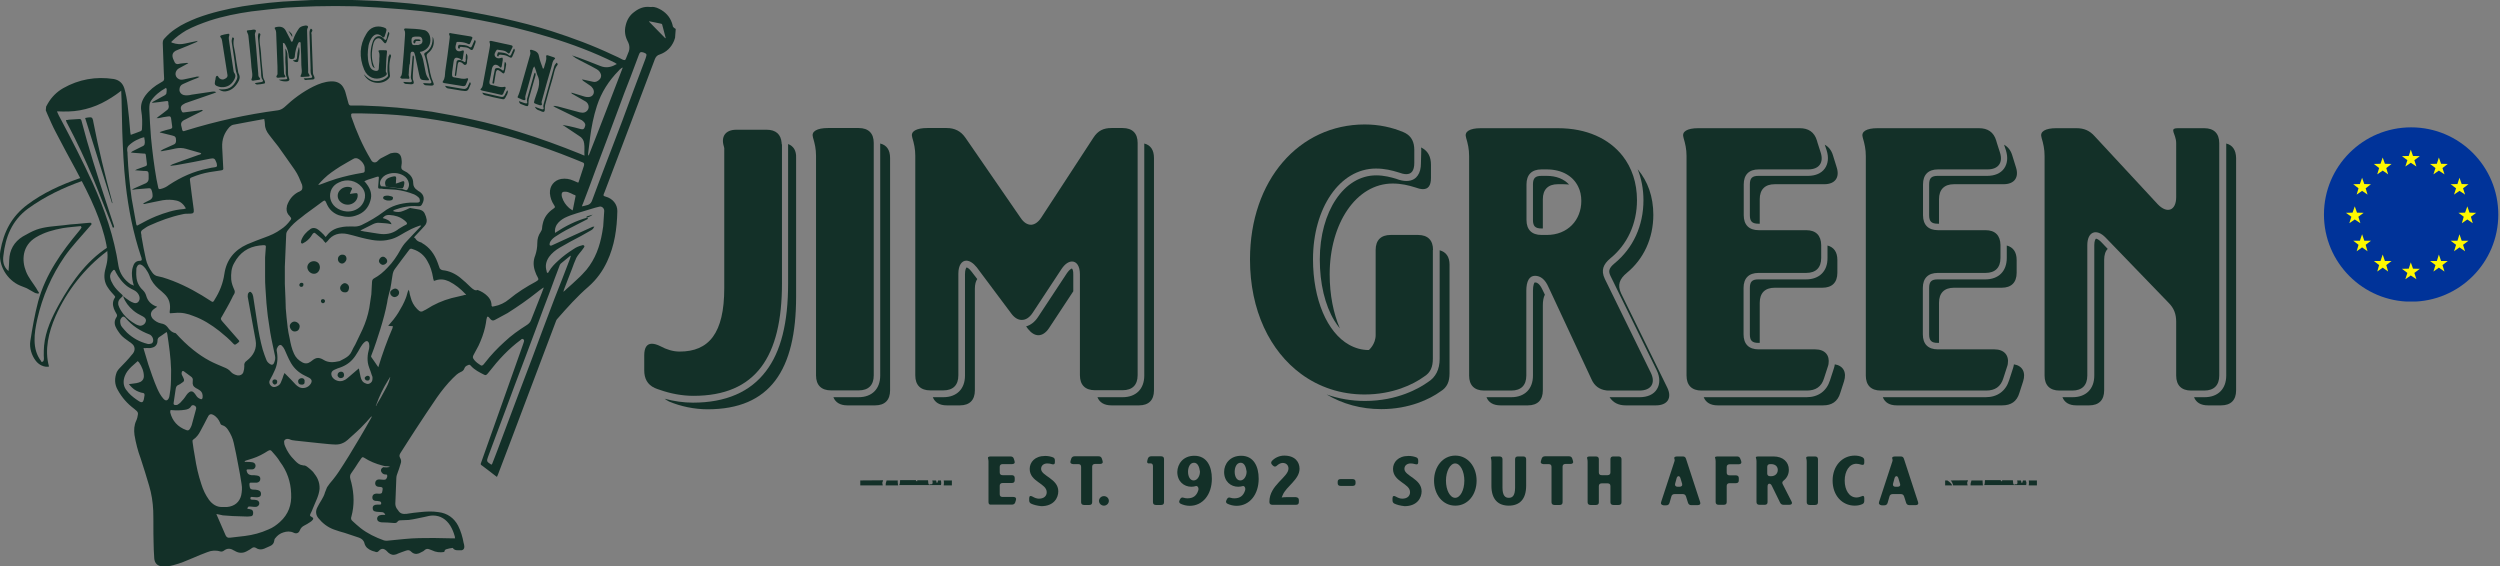 <?xml version="1.0" encoding="UTF-8"?> <svg xmlns="http://www.w3.org/2000/svg" xmlns:xlink="http://www.w3.org/1999/xlink" version="1.1" id="Layer_1" x="0px" y="0px" viewBox="0 0 1468.4 332.7" style="enable-background:new 0 0 1468.4 332.7;" xml:space="preserve"><rect x="0" y="0" width="1468.4" height="332.7" fill="#808080" stroke="none"/> <style type="text/css"> .st0{clip-path:url(#SVGID_00000178202726055799385750000009412733450669264046_);fill:#003399;} .st1{clip-path:url(#SVGID_00000178202726055799385750000009412733450669264046_);} .st2{fill:#FFF800;} .st3{fill:#133028;} .st4{fill:#FFFFFF;stroke:#133028;stroke-width:0.843;stroke-miterlimit:10;} </style> <g> <g> <defs> <circle id="SVGID_1_" cx="1416.2" cy="126" r="51.2"></circle> </defs> <clipPath id="SVGID_00000178890365019830675780000003300112097005050530_"> <use xlink:href="#SVGID_1_" style="overflow:visible;"></use> </clipPath> <rect x="1330.9" y="74.8" style="clip-path:url(#SVGID_00000178890365019830675780000003300112097005050530_);fill:#003399;" width="170.6" height="102.3"></rect> <g style="clip-path:url(#SVGID_00000178890365019830675780000003300112097005050530_);"> <g> <polygon class="st2" points="1416,87.9 1417.3,91.6 1421.3,91.7 1418.1,94.1 1419.3,97.8 1416,95.6 1412.8,97.8 1414,94.1 1410.8,91.7 1414.8,91.6 "></polygon> <polygon class="st2" points="1383.1,121.2 1384.4,124.9 1388.3,125 1385.2,127.3 1386.4,131.1 1383.1,128.9 1379.9,131.1 1381.1,127.3 1377.9,125 1381.8,124.9 "></polygon> <polygon class="st2" points="1389.5,110.6 1390.6,114.3 1387.4,112.1 1384.2,114.3 1385.3,110.6 1382.2,108.2 1386.1,108.1 1387.4,104.4 1388.7,108.1 1392.6,108.2 "></polygon> <polygon class="st2" points="1401.6,98.7 1402.7,102.4 1399.5,100.2 1396.3,102.4 1397.4,98.7 1394.3,96.3 1398.2,96.2 1399.5,92.5 1400.8,96.2 1404.7,96.3 "></polygon> <polygon class="st2" points="1444.6,104.4 1443.4,108.1 1439.4,108.2 1442.6,110.6 1441.4,114.3 1444.6,112.1 1447.9,114.3 1446.7,110.6 1449.9,108.2 1445.9,108.1 "></polygon> <g> <polygon class="st2" points="1387.4,137.6 1388.7,141.4 1392.6,141.4 1389.5,143.8 1390.6,147.6 1387.4,145.3 1384.2,147.6 1385.3,143.8 1382.2,141.4 1386.1,141.4 "></polygon> </g> <polygon class="st2" points="1444.6,137.6 1443.4,141.4 1439.4,141.4 1442.6,143.8 1441.4,147.6 1444.6,145.3 1447.9,147.6 1446.7,143.8 1449.9,141.4 1445.9,141.4 "></polygon> <polygon class="st2" points="1432.5,92.5 1431.3,96.2 1427.3,96.3 1430.5,98.7 1429.3,102.4 1432.5,100.2 1435.8,102.4 1434.6,98.7 1437.7,96.3 1433.8,96.2 "></polygon> <polygon class="st2" points="1399.5,149.5 1400.8,153.3 1404.7,153.3 1401.6,155.7 1402.7,159.5 1399.5,157.2 1396.3,159.5 1397.4,155.7 1394.3,153.3 1398.2,153.3 "></polygon> <polygon class="st2" points="1432.5,149.5 1431.3,153.3 1427.3,153.3 1430.5,155.7 1429.3,159.5 1432.5,157.2 1435.8,159.5 1434.6,155.7 1437.7,153.3 1433.8,153.3 "></polygon> <polygon class="st2" points="1449.2,121.2 1450.5,124.9 1454.4,125 1451.3,127.3 1452.4,131.1 1449.2,128.9 1446,131.1 1447.1,127.3 1444,125 1447.9,124.9 "></polygon> <polygon class="st2" points="1416,154.1 1417.3,157.8 1421.3,157.9 1418.1,160.3 1419.3,164 1416,161.8 1412.8,164 1414,160.3 1410.8,157.9 1414.8,157.8 "></polygon> </g> </g> </g> </g> <g> <g> <path class="st3" d="M66.2,143.5c-14,7.8-23.7,21.3-31.5,35.2c-4.2,7.6-8,15.6-8.8,24.3c-0.2,2-0.2,3.8-0.2,5.8 c0,0.8,0.2,1.8,0,2.6c0,0.4-0.2,0.8-0.6,1c-0.6,0.4-0.8,0.2-1-0.4c-5.4-6.9-4-16.5-2.2-24.5c3-13.4,8.4-25.7,16.1-36.9 c4.2-6,9.4-11.4,14.1-16.9c0.4-0.4,0.8-1,1.2-1.4c0.6-0.6,0.6-0.6,0.2-1.4c0-0.2-3.6,0.2-3.8,0.2c-1.4,0.2-2.8,0.2-4.2,0.4 c-2.8,0.2-5.6,0.4-8.1,0.8c-5.4,0.6-11,0.8-16,2.6c-2.8,1-5.4,2.6-8,4c-5.2,3.2-7.8,8-8,13.9c0,2-0.2,4-0.4,6.4 c-3.2-2.6-3.4-6.2-3-9c1.2-11,5-20.7,14.5-27.7c10-7.2,20.7-12.3,32.3-16.4c0.2,0,0.4-0.2,0.6-0.2c-0.4-0.6-0.8-1.2-1-1.8 c-0.6,0.2-1.2,0.6-2.2,0.8c-10.7,3.8-20.9,8.4-30.1,15.3S2.2,136,0.2,147.4c-1.4,8.4,4,17.1,11.5,20.3c1.4,0.6,2.6,1,4,1.6 c1.6,0.8,3,1.8,4.6,2.6c0.6,0.4,1.6,0.4,2.2,0.6c0.2-0.2,0.4-0.4,0.4-0.6c-0.6-0.8-1-1.6-1.6-2.6c-2-3.2-4.6-6.2-6-9.8 c-2.6-6.4-2.4-15.2,5.8-20.1c5-3,10.3-4.4,15.7-5.4c3.6-0.6,7.2-0.8,10.7-1.2c0.2,0.2,0.2,0.6,0.4,0.8c-0.4,0.6-0.8,1.4-1.4,2 c-10.3,12.3-19.7,25.5-24.1,41.5c-2,7.6-3.4,15.6-4.6,23.3c-0.6,4,0.8,8.4,3.2,11.5c1.8,2.4,5,4,7.8,3.4 c-2.8-9.8-0.2-20.3,3.8-29.5c6.6-14.9,17.1-28.3,30.1-38.1c1.2-1,2.6-2,4.2-2.4C66.7,145,66.6,144.3,66.2,143.5"></path> <path class="st3" d="M395.1,14.9c-1-4-3.2-6.9-6.6-9c-1.8-1-3.6-2-5.8-1.8c-0.4,0-0.6,0-1,0c-3.4-0.4-6.4,0.8-9,2.8 c-2.8,2-4.4,4.6-5.2,8c-0.8,3.2-0.4,6.2,1,9c0.4,0.8,0.8,1.6,1,2.4c0.4,1.8,0.2,3.4-0.6,5c-0.4,1-0.8,2-1.2,3 c-0.4,1-0.6,1.2-1.8,0.8c-2-1-3.8-2-5.8-2.8c-11.8-5.6-23.7-10-36.1-14c-9.4-3-19.1-5.4-28.7-7.6c-6.8-1.4-13.7-2.8-20.5-4 c-8.1-1.6-16.4-2.6-24.5-3.6c-13.1-1.6-26.3-2.6-39.7-3c-6.4-0.2-12.8-0.4-19.1-0.2c-6,0-11.8,0.2-17.7,0.6 c-10.6,0.4-20.9,1.6-31.3,3.2c-9.2,1.6-18.1,3.6-26.9,6.9c-4.4,1.8-8.6,3.6-12.6,6.4c-2.4,1.6-4.4,3.4-6.4,5.6 c-0.8,0.8-1,1.6-1,2.8c0.2,5.6,0.4,11.1,0.6,16.7c0,1.4,0.2,2.6,0.2,4c0,0.8-0.2,1.4-1,1.8c-0.4,0.2-0.6,0.4-1,0.6 c-3.6,2-6.6,4.4-9,7.6c-2,2.8-3,5.6-2.4,9.2c0.6,3.4,0.6,6.8,0.4,10.3c0,1-0.4,1.4-1.2,1.6c-1.8,0.6-3.4,1.4-5.4,2 c-0.2-1-0.4-2-0.4-3c-0.4-4.8-0.8-9.4-1.4-14.1c-0.4-3.6-1-7-2-10.3c-1-3-3-4.8-6.2-5.4c-10.6-1.6-20.5,0.2-29.7,5.4 c-3.8,2.2-6.8,5.2-9,9c-0.4,0.6-0.6,1.2-1,1.8l-0.2,2.2c0.4,0.8,0.6,1.6,1,2.4c1.6,3.6,3,6.9,4.8,10.3c3.8,7.3,7.8,14.8,11.8,22.1 c4,7.6,8.1,15.3,11.4,23.3c2.8,6.8,5.2,13.7,6.6,20.9c0.8,4,1,8,0,11.9c-0.2,1-0.6,2.2-0.8,3.2c-0.8,3.6-0.4,7.2,1.8,10.2 c1,1.6,2.4,3,3.6,4.4c0.6,0.8,0.8,0.8,0.2,1.6c-1.2,2-1.2,4-0.4,6.2c0.4,1,0.8,1.8,1.4,2.8c0.6,0.8,0.6,1.6,0,2.4 c-1.2,1.8-1.2,4-0.2,5.8c0.6,1.4,1.6,2.6,2.4,3.8c1.4,1.8,3.4,3.2,5.4,4.6c0.6,0.4,1,0.6,1.6,1.2c1.8,1.4,2,3.6,0.8,5.4 c-0.2,0.4-0.6,0.8-0.8,1c-2.2,2.8-4.8,5.4-7.3,8c-0.6,0.6-1.2,1.4-1.6,2.2c-1.4,3.6-1.4,7.2,0.6,10.6c2.4,4.4,5.6,8,9.6,11 c0.4,0.4,1,0.8,1.4,1.2c0.6,0.6,1,1.2,0.8,2.2c-0.2,1.2-0.4,2.4-1,3.6c-1.2,2.6-1.4,5.4-1,8.4c0.8,4.8,2,9.4,3.6,13.7 c1.8,5.4,3.4,10.7,5,16.1C89,290,89.8,295,90,300c0.2,6,0,11.9,0.2,18.1c0,3.2,0.2,6.4,0.4,9.8c0.2,3,2,4.6,4.8,4.8 c2.2,0.2,4.4-0.2,6.6-0.8c4-1,7.6-2.6,11.4-4.2c2.8-1.2,5.6-2.4,8.4-3.4c2.4-1,5-1.2,7.6-0.4c0.8,0.2,1.4,0,2-0.4 c1.8-1.4,3.6-1.6,5.6-0.4c0.2,0.2,0.4,0.2,0.8,0.4c2.2,1.4,4.6,1.6,6.9,0.4c1-0.6,2-1,3-1.8s1.8-0.8,2.8-0.2c1.4,1,3,1,4.6,0.4 c1.2-0.6,2.4-1,3.6-1.6c1.4-0.6,2.2-1.6,2.4-3.2c0-0.4,0.2-1,0.6-1.4c1.2-1.6,2.8-2.8,4.8-3.4c1.9-0.6,4-0.8,6,0.2 c1.6,0.8,3,0.2,3.6-1.4c0.6-1.4,1.4-2.2,2.6-2.8c1.2-0.6,2.2-1.2,3.4-2c0.6-0.4,1.2-0.8,1.6-1.4c0.4-0.6,0.4-1-0.2-1.4 c-0.2-0.2-0.4-0.2-0.6-0.4c-0.8-0.4-1-0.6-0.6-1.6c0.6-1.2,1.2-2.4,1.6-3.6c1.4-3.6,3.4-7,3.8-11.1V287c0-1,0-1.8-0.2-2.8 c-0.2-0.8-0.4-1.8-0.8-2.6c-0.6-1.6-1.8-3-2.8-4.4c-0.8-0.8-1.6-1.6-2.4-2.2s-1.6-1.4-2.6-1.6c-0.4,0-1,0-1.4-0.2 c-1.8-0.2-3-1.4-4.2-2.6c-1.4-1.4-2.8-3-3.8-4.6c-0.8-1.2-1.4-2.4-2-3.8c-0.4-0.8-0.6-1.6-0.6-2.4c-0.2-1.2,0.6-1.8,1.6-2 c0.6,0,1,0,1.6,0.2c1,0.6,2.2,0.6,3.4,0.8c4.4,0.4,8.8,1,13.1,1.4c2,0.2,4,0.4,6,0.6c3,0.2,6,0.8,8.8-0.6c2-0.8,3.6-2.6,5.2-4 c1.8-1.6,3.6-3.2,5.2-4.8c2.2-2.2,4.4-4.6,6.4-6.9c0.2,0.4,0,0.8-0.2,1c-4.2,7.6-8.6,14.9-13.1,22.3c-2,3.2-4,6.4-6,9.4 c-1,1.6-2.2,3-3.4,4.6c-1.2,1.4-2.4,2.8-3.4,4.4c-0.4,1-0.8,2-1.2,3c-0.4,1.6-1.2,3-2,4.4c-1,1.6-1.8,3-2.6,4.6 c-1,2-0.8,4.2,0.6,6c2.4,3,5.4,5.4,9.2,6.8c2.2,0.8,4.2,1.4,6.4,2c2.8,1,5.6,1.8,8.4,2.8c1.6,0.6,2.8,1.6,3.2,3.4 c0.6,2.2,2.2,3.4,4.2,4.2c0.8,0.4,1.6,0.4,2.4,0.8c0.8,0.2,1.2,0,1.8-0.6c1.4-1.6,2.8-1.6,4.4-0.2c0.4,0.4,0.8,0.8,1.2,1.2 c1.4,1.2,2.8,1.6,4.6,1c0.4-0.2,1-0.4,1.4-0.6c1.4-0.6,2.8-1,4.4-1.6c1.2-0.4,2-0.4,3,0.6c1.4,1.4,3,1.6,4.6,1 c0.8-0.4,1.6-0.8,2.4-1.2c0.4-0.2,0.6-0.4,1-0.8c0.8-0.6,1.6-0.8,2.6-0.4c0.6,0.2,1.2,0.4,1.6,0.6c2.4,1.2,4.8,1.4,7.2,1 c0.2-0.6,0.4-1.4,1.2-1.6c1.2-0.4,2.4-0.6,3.8-0.8c0.8,1.2,1.8,1.4,3.2,1.4c0.4,0,0.8,0,1.2,0c1.6,0.2,2.6-0.8,2.4-2.4 c0-0.6-0.2-1.4-0.4-2c-0.6-3.4-1.6-6.8-3.2-10c-2.4-4.6-6.4-7.4-11.5-8c-3.6-0.6-7.4-0.4-11,0c-2.6,0.2-5.2,0.6-7.8,1 c-2,0.2-3.6,0-4.8-1.8c-0.2-0.4-0.4-0.6-0.6-0.8c-0.8-1-1.2-2.2-1.2-3.4c0-1.6,0.2-3.2,0.2-4.8c0.2-3.4,0.2-7,0.4-10.3 c0-0.8,0.2-1.4,0.4-2c0.8-2.2,1.6-4.4,2.2-6.6c0.4-1,0.2-2.2-0.4-3.2s-0.4-1.8,0.2-2.8c3-4.6,5.8-9.2,8.8-13.7 c4.2-6.4,8.4-12.8,12.6-18.9c2.8-4,6-8,9.4-11.4c1.4-1.4,2.8-2.8,4.6-3.6c1-0.4,1.8-1,2.2-2.2c0.4-1,1-1.4,2-1.8 c0.8-0.4,1.2-0.4,1.8,0.4c2.2,2.4,5,3.8,7.8,5.2c0.8,0.4,1.2,0.2,1.8-0.4c0.4-0.4,0.6-0.8,1-1.2c5.6-7.2,11.5-13.6,18.7-18.9 c0.4-0.4,0.8-0.8,1.4-0.4s0.6,0.8,0.4,1.6c-0.2,0.6-0.4,1.2-0.6,1.8c-8.1,23.1-16.4,46.1-24.5,69.1c-0.4,1-0.4,1.2,0.6,1.8 c2.8,2,5.4,4.2,8.1,6.2c0.2,0.2,0.4,0.2,0.6,0.4c0.2-0.6,0.4-1,0.6-1.4c5.6-14.5,11-29.1,16.5-43.6c5.8-15.3,11.5-30.5,17.3-45.8 c0.2-0.8,0.6-1.6,1.2-2.2c5.8-6.6,11.5-13,18.1-18.7c4.8-4.2,8.4-9.2,11-14.8c4.4-9.4,5.8-19.4,6-29.7c0-4-2.8-7.3-6.8-8.4 c-1.4-0.4-1.6-0.6-1-2c0-0.2,0.2-0.2,0.2-0.4c10-26.1,19.8-52.4,29.7-78.5c0.6-1.4,1.4-2.2,2.8-2.6c4-1.4,6.8-4.2,8.4-8 c0.2-0.6,0.4-1.2,0.6-1.8l0.4-5.2C395.3,16.1,395.1,15.5,395.1,14.9 M364.9,40.1c0.2-0.2,0.4-0.2,0.6-0.4c0,0,0.2,0,0.2,0.2 c-6.6,17.1-13.1,34.3-19.9,51.4h-0.2c0-0.2-0.2-0.6-0.2-0.8c0.4-3.2,0.8-6.6,1.2-9.8c0.8-6.2,2-12.3,4-18.5 c2.6-8,7-14.8,12.8-20.7C363.8,41,364.2,40.6,364.9,40.1 M100.9,24.3c2.6-2.6,5.4-4.6,8.4-6.4c4.4-2.4,9.2-4.2,13.9-5.8 c8-2.6,16.1-4.2,24.5-5.4c6.8-0.8,13.6-1.6,20.3-2.2c5.8-0.4,11.5-0.6,17.3-0.8c7.8-0.2,15.7-0.2,23.5,0c9.4,0.4,18.7,1,28.1,1.8 c7.2,0.6,14.4,1.4,21.5,2.4c7.6,1,15.3,2.4,22.9,3.8c14.1,2.6,27.9,6,41.6,10.2c13.1,4,25.9,8.8,38.2,14.9 c0.4,0.2,0.6,0.4,1.2,0.8c-0.2,0.2-0.6,0.2-0.8,0.4c-2.8,1.6-5.8,2-8.8,0.8c-4.6-1.8-11.5-4.6-16.5-6.2c-0.2,0.2,1.6,1,1.4,1.2 c3.8,2.2,9,4.6,12.8,6.8c1.4,0.8,2.2,1.8,2.6,3.2c0.2,1,0,1.8-0.6,2.6c-1.2,1.4-2.6,2-4.2,1.6c-1.8-0.4-3.6-0.8-5.4-1.2 c-0.2,0-0.4,0-1-0.2c0.4,0.4,0.4,0.6,0.6,0.8c1.4,1,3,2,4.4,3c0.6,0.4,1.2,1.2,1.6,1.8c1.2,2.4-0.2,4.8-2.8,4.8 c-0.6,0-1.4,0-2-0.2c-2.2-0.6-4.4-1.4-6.6-2c-0.4-0.2-1-0.2-1.4-0.4c0,0.6,0.6,0.8,1,1c2.4,1.4,4.6,2.6,7,4c0.8,0.4,1.4,1,1.8,1.8 c1.2,2.4-0.6,5-3.2,5c-0.6,0-1-0.2-1.6-0.2c-3.8-1-7.6-2-11.1-3c-1.2-0.4-2.4-0.6-3.6-0.8c-0.2,0-0.6,0-0.8,0v0.2 c0.4,0.2,0.8,0.4,1,0.6c3.2,1.6,6.2,3,9.4,4.6c1.8,0.8,3.6,1.8,5.4,2.6c0.6,0.2,1.2,0.6,1.6,1c1.2,1,1.6,2,1,3.4 c-0.4,1.2-1,1.6-2.4,1.2c-1.2-0.4-2.6-0.6-3.8-1c-2.2-0.6-4.4-1-6.8-1.4c0.2,0.2,0.4,0.4,0.6,0.4c3,2,6,4,9,6c1.8,1,2.8,2.6,3,4.4 c0.4,2.4,0,4.6,0.2,7.2c-1-0.4-1.6-0.6-2.4-1c-11.9-4.8-23.9-9.2-36.3-13c-9-2.8-17.9-5.2-27.1-7.2c-8-1.8-16-3.2-23.9-4.6 c-13.6-2-27.1-3.2-40.7-3.6c-2.2,0-4.2,0-6.4,0c-1.2,0-1.4-0.2-1.8-1.2c-0.6-2.2-1.2-4.4-1.8-6.6c-0.2-0.6-0.4-1.4-0.8-2 c-1.4-3.2-4.2-4.6-7.8-4.4c-3.6,0.2-6.9,1.4-10.2,3C177.7,54,172.2,58.1,167,63c-1.2,1-2.4,1.6-3.8,1.8 c-18.3,2.4-36.3,6.4-53.8,11.8c-1.6,0.4-2.2,1.2-2.6-1.4c-0.2-0.6-0.2-1-0.4-1.6c-0.2-1.2,0.2-2,1-2.6c0.4-0.4,1-0.6,1.4-0.8 c3-1.6,6-3,9.2-4.6c0.4-0.2,0.8-0.4,1.2-0.8c-0.8-0.4-1.2-0.2-1.8,0c-3,0.4-6.2,0.8-9.2,1.2c-1,0.2-1.2,0-1.6-1 c-0.8-1.6-0.4-3,1.2-3.8c0.6-0.4,1.4-0.8,2.2-1c5.2-1.8,10.3-3.6,15.6-5.4c0.4-0.2,0.8-0.4,1.4-0.6c-0.8-0.6-1.6-0.4-2.2-0.4 c-4,0.6-8.2,1.2-12.2,1.8c-0.8,0.2-1.8,0.4-2.6,0.4s-1.6,0-2.2-0.2c-1.4-0.4-2.4-1.6-2.4-3c0-1.6,0.6-2.8,2-3.4 c1.2-0.6,2.4-1,3.6-1.6c1.6-0.6,3.2-1.4,5-2c0.4-0.2,0.6-0.4,1.2-0.6c-1-0.4-1.8-0.2-2.4,0c-2.2,0.4-4.4,1-6.6,1.4 c-0.6,0.2-1.4,0.2-2,0.2c-1.6-0.2-2.8-1.4-3-2.6c-0.4-1.4,0.4-3.2,1.8-4s3-1.6,4.4-2.4c0.4-0.2,0.6-0.4,1.2-0.6 c-0.4-0.4-1-0.2-1.4-0.2c-1.4,0.2-3,0.2-4.4,0.6c-1,0.2-1.8-0.2-2.2-1c-0.4-1-1-2-1.2-3c-0.4-1.8,0.4-3,1.8-3.8 c0.4-0.2,0.8-0.4,1.4-0.6c3.6-1.4,6.9-2.8,10.6-4.4c0.4-0.2,0.6-0.4,1-0.8c-0.4,0-0.6,0.2-1,0.2c-2.2,0.4-4.4,1-6.6,1.4 c-2.4,0.6-4.8,0.4-7.2-0.4c-0.2,0-0.4-0.2-0.8-0.4C100.5,24.9,100.6,24.5,100.9,24.3 M212.4,101.6c-5,0.8-10,2-14.8,3.4 c-3.2,1-6.4,2.2-9.6,3.4c-0.2,0-0.6,0.2-0.8,0.2l-0.2-0.2c1-1.2,2.2-2.4,3.2-3.4c2.8-2.8,6.2-5,9.6-7.2c2.6-1.6,5.2-3,7.6-4.4 c1.2-0.8,2.4-0.6,3.6,0.2c1.6,1.2,3,2.8,3.2,4.8c0,0.2,0,0.6,0,0.8C214.4,101.2,214,101.4,212.4,101.6 M211.6,121.4 c-2.2,2-5,3-8,2.8c-2.4-0.2-4.6-1-6.6-2.6c-3.2-2.8-4-6.9-2.2-10.6c1-1.8,2.4-3,4.2-3.8c4.6-2.4,10.2-1.2,13.4,2.6 C216,113.9,214.2,118.9,211.6,121.4 M169.4,126.1c0.4,0.4,0.8,0.8,1,1.2c0.8,0.8,0.8,1.2,0.2,2c-1.6,2.2-3.4,4-5.6,5.4 c-3,2.2-6.2,3.6-9.6,4.8s-6.8,2.6-10.2,4c-7.6,3.4-12.2,9.2-13.4,17.3c-0.8,5.6-2.8,10.6-5.8,15.3c0,0.2-0.2,0.2-0.2,0.4 c-0.6,1-1,1-1.8,0.4c-1.8-1.2-3.6-2.2-5.4-3.4c-7.3-4.4-14.9-8.1-23.1-10.6c-0.8-0.2-1.8-0.4-2.6-0.6c-1.6-0.2-2.8-1.2-3.6-2.4 c-1.6-2.2-3-4.8-3.6-7.6c-1-4.4-1.8-8.8-2.6-13.4c0-0.6,0-1-0.2-1.6c-0.4-1.2,0.2-2,1.2-2.6c1.2-0.8,2.2-1.6,3.6-2.2 c6.2-2.8,12.6-5.2,19.3-6.6c1.4-0.4,2.8-0.4,4.4-0.4c0,0,0,0,0.2,0c2,0,2.4-0.6,2.2-2.4c-0.4-3-0.8-6-1.2-9c-0.4-2.6-0.6-5.4-1-8 c-0.2-1.2,0-1.6,1.2-2c3.4-1.4,6.8-2.4,10.3-3c2.2-0.4,4.4-0.6,6.6-1c1.4-0.2,1.6-0.4,1.4-1.8c-0.2-4-0.4-7.8-0.6-11.8 c-0.2-4.6,1.2-8.4,4.2-11.8c0.6-0.6,1.4-1.2,2.2-1.4c6-1.2,11.9-2.2,18.3-3.4c0.2,1.2,0.4,2,0.4,3c0,2.4,1,4.4,2.4,6.2 c1.8,2.4,3.6,4.6,5.4,6.9c3.2,4.6,6.6,9.2,9.8,13.9c1.8,2.6,3,5.6,4.2,8.6c0.2,0.6,0.2,1.2,0.2,1.6c0,0.8-0.2,1.6-1,2 c-0.6,0.4-1,0.6-1.6,0.8c-3.2,1.8-5.2,4.4-6.4,7.8C168,123.3,168.4,124.7,169.4,126.1 M88.7,59.2c2.2-3.2,5.2-5.6,8.8-7.6 c0.2,0.4,0.4,0.6,0.4,0.8c0,0.8,0,1.8-0.2,2.6c-0.2,0.4-0.6,0.8-1,1c-2,1.2-4.2,2.2-6.2,3.4c-0.4,0.2-0.8,0.4-1.2,0.8l0.2,0.2 c1.2-0.2,2.4-0.2,3.6-0.4c1.4-0.2,3-0.4,4.4-0.6c1.2-0.2,1.4,0,1.4,1.2c0,0.4,0,1,0.2,1.4c0.2,1.2-0.2,2.2-1.2,2.8 c-1.6,1.2-3.2,2.6-5,3.8c-0.2,0.2-0.4,0.4-1,0.8c0.6,0,0.8,0,1.2,0c1.8-0.4,3.8-0.8,5.6-1c1.2-0.2,1.6,0,1.8,1.2 c0.2,1.4,0.4,2.8,0.6,4.4c0.2,1.2,0,1.4-1.2,1.8c-1.6,0.4-3.4,0.8-5,1.4c-0.4,0.2-0.8,0.2-1,0.4v0.2c2.4,0.6,5,1.2,7.3,1.8 c1.8,0.4,2.2,1,2.2,3c0,1.2-0.4,2-1.6,2.4c-2,0.8-3.8,1.8-5.8,2.6c-0.5,0.2-0.9,0.6-1.6,1v0.2c0.6,0,1,0,1.6-0.2 c2.4-0.4,4.8-0.8,7.2-1.4c2-0.4,4-0.4,6,0.2c2.8,0.8,5.6,1.6,8.4,2.4c0.2,0,0.4,0.2,0.6,0.4c-0.4,0.6-1,0.6-1.6,0.8 c-4.8,1.8-9.8,3.4-14.5,5.2c-0.8,0.2-1.4,0.6-2,1v0.2c1.2-0.2,2.2-0.2,3.4-0.4c6.6-1.2,13.4-2.4,19.9-3.8c2.2-0.4,2.8-0.2,3.6,2 c0.2,0.4,0.4,1,0.4,1.6c0.2,0.8,0,1.2-1,1.4c-1.4,0.2-3,0.4-4.4,0.8c-8.2,1.6-15.7,5-22.7,9.6c-0.8,0.6-1.4,1-2.2,1.4 c-0.8,0.4-1.8,0.8-2.8,1s-1.2,0-1.4-1c-0.4-1.6-0.6-3.2-1-4.8c-1.4-8-2.4-16.1-3.2-24.3c-0.4-5.6-0.8-11.1-1-16.7 C87.7,61.5,87.9,60.4,88.7,59.2 M75.5,85.6c1.2-1.2,2.8-2.4,4.4-3.2c1.6-0.8,3-1.4,4.8-1.8c0.2,1.4,0.6,2.8,0.2,4.2 c-0.2,0.6-0.8,1-1.4,1.2c-1.8,1-3.8,1.8-5.6,2.8c-0.4,0.2-0.6,0.4-1,0.8c0.6,0,1.4,0.2,2,0.2c1.8,0.2,3.6,0.2,5.4,0.4 c1.2,0,1.2,0,1.4,1.2c0.2,1.6,0.4,3.4,0.6,5c0,0.6-0.2,1-0.8,1.2c-1.6,0.6-3.4,1.2-5,1.8c-0.4,0.2-0.8,0.4-1.2,0.6 c1.6,0.2,3.4,0.2,5,0.4c0.2,0,0.4,0,0.8,0c1.8,0,2.2,0.4,2.2,2.2c0,0.8,0,1.6,0,2.4c0,1.2-0.6,2-1.6,2.6c-2.2,1-4.6,2-6.8,3 c-0.4,0.2-0.8,0.4-1.2,0.6v0.2c0.6,0,1.4,0,2-0.2c2.4-0.2,5-0.4,7.3-0.6c1.4-0.2,1.8,0.2,2.2,1.6c0.2,0.8,0.4,1.4,0.4,2.2 c0.2,1.2-0.2,2.2-1.4,3c-0.8,0.4-1.6,0.8-2.4,1.2c-0.6,0.2-1,0.6-1.8,1c0.8,0.4,1.2,0.2,1.8,0c3.2-0.6,6.4-1.4,9.8-2 c2.6-0.4,5.4-0.4,8,0.2s4.2,2.2,5.6,4.6c-0.6,0.2-1,0.4-1.4,0.4c-5.6,0.4-11,2.2-16.1,4.2c-3.4,1.4-6.6,3-9.8,4.8 c-0.4,0.2-0.8,0.4-1,0.6c0,0-0.2,0-0.6,0c-0.2-0.4-0.4-1-0.4-1.4c-0.8-4.8-1.8-9.8-2.6-14.5c-1.2-8.6-2-17.1-2.4-25.7 c0-0.8,0-1.6-0.2-2.4C74.6,86.8,75,86.3,75.5,85.6 M54.4,107.4C48.6,94.7,42.2,82.3,35.7,70c-0.8-1.4-1.4-2.6-2-4 c0-0.2,0-0.2-0.2-0.6c4.6,0.2,9,0.2,13.4-0.6c4.4-0.8,8.8-2.2,12.8-4.2s7.8-4.4,11.5-7.3c0,2,0.2,3.6,0.2,5.2 c0.2,6.2,0.2,12.2,0.4,18.3c0.4,10.6,0.8,20.9,2,31.5c1.6,14.3,4.4,28.5,9,42.3c0.2,0.4,0.4,1,0.4,1.4c0.2,0.8,0,1-0.8,1.2h-0.2 c-2.2,0-3.4,1.2-4,3.2c-1,2.6-0.8,5.4-0.4,8c0.2,1,0.4,2,0.8,3.4c-0.6-0.4-1.2-0.6-1.8-0.8c-3.8-2.6-6.4-6.2-7.2-10.7 C67,138.9,61.4,122.9,54.4,107.4 M70.9,175.1c0.4-0.4,0.8-0.8,1.2-1.2c0-0.6-0.4-0.8-0.8-1.2c-1.8-1.6-3.6-3.4-4.8-5.4 c-0.8-1.4-1.6-2.8-1.8-4.4c-0.2-1.8,0.6-3,1.8-4.2c0.4-0.4,0.8-0.2,1,0.2c0.2,0.2,0.4,0.6,0.4,0.8c1.8,3.4,4.2,6.6,7.3,8.8 c1.2,0.8,2.4,1.4,3.6,2c2,1,3.4,3.2,3.2,5s-1.6,3-3.4,2.4s-3.2-1.6-4.8-2.8c-0.4-0.4-0.8-0.6-1.2-1l-0.2,0.2 c1.2,3.2,3.2,5.8,5.8,8c1.6,1.4,3.4,2.4,5.4,3.4c0.2,0,0.2,0.2,0.4,0.2c1.4,0.8,2,1.8,1.6,3c-0.4,1.6-2.2,2.6-3.6,2.4 c-0.8-0.2-1.4-0.4-2.2-0.8c-2.8-1.6-5.4-3.6-7.3-6c-1.2-1.6-2.4-3.4-3-5.4C69.2,177.3,69.7,176.1,70.9,175.1 M74.6,195.4 c-1-1-2-2.2-3-3.4c-0.8-1-1-2.2-1-3.6c0-0.6,0.4-1.4,1-2s1-0.6,1.8,0c0.2,0.2,0.2,0.2,0.4,0.4c3.8,4.6,8.6,7.6,13.9,9.6 c1.6,0.6,2.6,2.6,2.2,4.2c-0.2,0.6-0.4,1-1,1.2c-0.8,0.2-1.4,0.4-2.2,0.2C81.9,200.8,78.1,198.6,74.6,195.4 M84.9,232.1 c-0.2,0.8-0.2,1.6-0.4,2.4c-0.4,1.8-1.2,2.2-2.8,1.2c-2.2-1.4-4.4-3-6.2-5c-0.6-0.6-1-1.4-1.6-2c-1.6-2.4-1.6-5.2-0.6-7.8 c0.8-2.2,2.2-3.8,3.8-5.4c1.2-1.2,2.6-2.2,3.8-3.4c0.4,0.4,0.6,0.6,0.8,0.8c1.6,2.4,2.8,5.2,2.8,8.1c0,1.4-0.6,2.4-1.8,3.2 c-1.6,0.8-3.4,1-5.2,1.2c-0.6,0-1,0.2-1.8,0.2c0.6,0.8,1.2,1.4,1.8,2c1.6,1.6,3.4,2.4,5.4,3c0.4,0,0.6,0.2,1,0.2 C84.7,230.9,84.9,231.3,84.9,232.1 M100.1,228.7c-0.2,1.4-0.4,2.6-0.6,4c0,0.2-0.2,0.6-0.2,0.8c-0.8,2-2,2.2-3.4,0.6 c-1.6-1.8-2.6-3.8-3.6-6c-2-4.6-3.6-9.4-5.2-14.1c-0.8-2.6-1.6-5.2-2.4-8c-0.2-0.4-0.2-1-0.4-1.6c0.6,0,1.2,0.2,1.8,0 c1,0,2.2,0.2,3.2-0.2c2-0.4,3.2-2,3.2-4c0-1.2,0.4-2,1.6-2.6c0.8-0.4,1.6-1.2,2.6-1.8c0.4-0.2,0.6-0.4,1.2-0.8 c0.2,0.6,0.4,1,0.4,1.4c1,6.8,2,13.7,2.2,20.7C100.5,221.1,100.5,224.9,100.1,228.7 M98.3,192c-1-1.2-2.2-1.8-3.6-2 c-2-0.4-3.6-1.4-5-2.8c-1.6-2-1.4-4,0.6-5.6c0.6-0.4,1.2-0.8,2-1.4c-0.4-0.2-0.6-0.4-1-0.4c-2.8-1.2-4.6-3.2-5.4-6 c-0.4-1.4-1-2.4-2-3.4c-2.4-2.2-3.6-5-3.8-8c-0.2-1.6,0-3,0-4.6c0-0.4,0.2-0.8,0.4-1.2c0.6-1.4,1.8-1.6,3-0.8c0.8,0.6,1.4,1.2,2,2 c1,1.4,1.8,2.8,2.4,4.4c1,3,3,5.4,5.2,7.4c1.2,1,2.4,2,3.4,3c3,2.8,3.8,6.2,3.2,10.2c0,0.4-0.2,0.8,0.2,1.2c1,0,2-0.2,3-0.2 c3.8-0.4,7.3,0.4,10.7,1.8c5.6,2,10.6,5.2,15.2,8.8c3,2.4,5.8,4.8,8.4,7.6c0.4,0.4,0.8,0.6,1.4,0.2c0.8-0.6,1.6-1,2-1.8 c-0.2-0.2-0.2-0.4-0.4-0.6c-3.2-3.6-6.4-7.4-9.6-11c-1-1.2-1.2-1.6-0.2-3c2-3.6,4-6.9,5.8-10.6c0.4-0.8,0.8-1.8,1.4-2.6 c0.4-0.8,0.4-1.6,0-2.4c-0.8-1.8-1.6-3.8-1.8-6c-0.2-3.4,0-6.8,1.8-9.8c3.2-6,8.1-9.4,14.9-10.2c0.8,0,1.6-0.2,2.2-0.2 c1.4,0,1.6,0.2,1.4,1.6c-0.2,1.8-0.2,3.8-0.4,5.6c0,3.8,0,7.4,0,11.1c0,2.2,0,4.6,0.2,6.8c0.2,3,0.4,6,0.6,9 c0.4,3.4,0.6,6.9,1.2,10.3c0.6,4.6,1.4,9.4,2.4,13.9c0.4,2.2,1,4.4,1.4,6.6c0.4,1.6,0,3-0.6,4.4c-0.4,1-1.4,1.2-2.2,0.6 c-1-0.6-1.8-1.4-2.2-2.4c-0.8-2-1.6-4.2-2.2-6.2c-1.4-5-2.4-10.3-3.2-15.6c-0.8-5.2-1.6-10.3-2.4-15.6c-0.2-0.8-0.4-1.6-1-2.2 c-0.6-0.8-1.2-0.6-1.8,0.2c-0.4,0.6-0.4,1.4-0.4,2.2c0.6,3.4,1.2,6.6,1.8,10c1,5.2,1.8,10.2,2.8,15.3c1,5.2-1.2,9.2-5.2,12.3 c-1.2,0.8-1.6,1.8-1.4,3.2c0,1.2-0.2,2.4-0.6,3.6c-0.6,1.4-2,2-3.4,1.8c-1.6-0.4-3-1-4-2.2s-2.4-2-4-2.6c-2.8-1.2-5.8-2.4-8.4-3.8 c-3.4-1.8-6.6-4-9.6-6.4c-3.8-3-7.2-6.4-10.3-9.8C101,195.3,99.6,193.9,98.3,192 M107.6,221.7c-0.2-0.6-0.6-1-0.8-1.6 c-0.2-0.6-0.2-1.2,0-1.6c0.2-0.6,0.6-0.8,1.2-0.4c1.2,1,2.6,1.8,3.8,2.8c1.4,1,1.6,1.4,1.4,3.2s0.2,2.8,1.8,3.8 c0.8,0.4,1.6,0.8,2.4,1.4c1.4,1,1.8,2.6,1.6,4.2c-0.2,1-0.6,1.2-1.4,0.8c-1-0.4-1.8-1-2.4-2c-0.4-0.6-0.8-1.2-1.4-1.8 c-0.8-0.8-1.8-0.8-2.6-0.2c-0.6,0.4-1.2,1-1.6,1.6c-0.8,1.2-1.6,2.4-2.6,3.4c-0.6,0.8-1.4,1.6-2.4,2.2c-0.4,0.4-1,0.4-1.6,0.4 c-0.8,0-1.2-0.4-1-1.4c0.4-2.8,0.8-5.4,1.2-8.1c0.2-1.2,0.6-2,1.8-2.4c0.6-0.2,1-0.6,1.6-1C108.4,224,108.4,223.3,107.6,221.7 M111.6,251.8c-0.6,1-1.2,1.2-2.2,0.8c-5-1.8-8.2-5.4-9.4-10.3c0-0.2,0-0.4,0-0.6c0-0.8,0.2-1,1-0.8c2.6,0.2,5,0.2,7.6-0.2 c1.4-0.2,2.8-0.6,3.6-2c0.4-0.8,1.2-0.8,1.8-0.6c1,0.4,1.4,1.2,1.2,2c-0.8,3.2-1.8,6.4-2.6,9.6C112.4,250.4,112,251.1,111.6,251.8 M122.7,293.5c-2-2.8-3.4-5.8-4.4-9c-1.8-5.4-3-10.7-3.8-16.1c-0.6-3-1-6-1.4-8.8c0-0.6-0.2-1,0.4-1.4c1.8-1.2,3.2-3,4.2-5 c1.4-2.6,2.8-5.2,4.2-8c0.2-0.2,0.4-0.6,0.4-0.8c0.8-1.2,1.6-1.4,2.8-0.8c2,1,3.4,2.8,4.2,4.8c0.2,0.8,0.6,1.2,1.4,1.4 c1.4,0.4,2.4,1.4,3.2,2.6c1.6,2.4,2.8,5,3.4,7.8c1,4.2,1.8,8.6,2.6,12.8c0.8,3.8,1.4,7.6,2,11.4c0.4,2.2,0.2,4.2-0.2,6.4 c-1,4.2-4,6.6-8.4,7c-0.4,0-1,0-1.4,0s-1,0-1.4,0C127.3,297.9,124.7,296.2,122.7,293.5 M171,289.9c0.4,6.6-1.6,12.2-6.6,16.7 c-2,1.8-4.2,3.4-6.8,4.4c-4.4,2-9,3.2-13.7,3.8c-2.8,0.4-5.8,0.6-8.6,1c-1.6,0.2-2.2-0.2-2.8-1.4c-1.6-3.8-3.4-7.8-5-11.5 c-0.2-0.2-0.2-0.6-0.4-1c1.4,0.2,2.6,0.6,3.8,0.8c1.8,0.2,3.8,0.2,5.6,0.4c2,0,3.8,0.2,5.8,0.2c1.4,0,3,0.2,4.4,0c1.4,0,2-0.6,2-2 c0-1.2-0.4-2-1.8-2.2c-0.6-0.2-1-0.2-1.6-0.2c0.2-1.2,0.4-1.4,1.4-1.4c0.8,0,1.6,0.2,2.4,0.2c0.4,0,0.8,0,1.4,0c1-0.2,1.8-1,1.8-2 s-0.6-1.8-1.8-2c-0.8-0.2-1.6-0.2-2.6-0.2c-0.4,0-0.8-0.2-0.8-0.6c-0.2-0.6,0.2-1.2,1-1c0.8,0,1.8,0.2,2.6,0.2 c0.4,0,0.8,0,1.4-0.2c0.8-0.2,1.2-0.8,1.2-1.8s-0.4-1.6-1.2-2c-0.6-0.2-1-0.4-1.6-0.4c-0.8-0.2-1.6,0-2.4-0.2 c-1-0.2-1.2-0.6-1.4-1.4c0-0.4-0.2-0.8-0.2-1.4c0-1.2,0.2-1.2,1.2-1.2c0.6,0,1.2,0,1.8,0c0.4,0,1,0,1.4,0c1.2-0.2,2-1,2-2.2 s-0.6-1.8-2-2c-1-0.2-2.2-0.2-3.2-0.2c-1.6-0.2-2.4-0.8-2.8-2.4c-0.2-0.8,0-1,0.8-1s1.6,0,2.4,0s1.4-0.4,1.8-1.2 c0.6-1.4-0.2-2.8-1.8-3c-1-0.2-2.2-0.2-3.2-0.2c-0.4,0-0.8,0-1.2,0c0-0.6,0.4-0.6,0.8-0.8c1.2-0.4,2.6-0.8,3.8-1.2 c3.2-1,6.2-2.6,9-4.4c0.2,0,0.2-0.2,0.4-0.2c0.8-0.4,1.2-0.4,1.8,0.2c1.8,2,3.6,4,5,6.4C168.6,276.7,170.8,283.1,171,289.9 M182.3,225.7c-1.4,2-4.2,2.8-6.4,1.8c-0.8-0.4-1.6-1-2.2-1.6c-1.8-2-3.6-3.8-5.6-5.8c-0.2-0.2-0.6-0.6-1-1 c-0.2,0.6-0.4,1-0.6,1.4c-0.4,1.2-0.8,2.6-1.4,3.8c-0.6,1.8-2,2.6-3.6,3c-2,0.4-3.8-1.8-3.2-3.6c0.2-0.4,0.4-0.8,0.6-1.2 c0.8-1.4,1.6-3,2.2-4.4c1.8-3.6,2.2-7.2,1.6-11.1c-0.2-1-0.4-2,0.2-2.8c0.2-0.4,0.4-0.8,0.6-1c0.8-0.8,1.6-0.8,2.2,0 c0.6,0.6,1,1.2,1.4,2c0.6,1.2,1,2.4,1.6,3.6c0.6,1.4,1.4,3,2.2,4.4c2,3.4,4.8,5.8,8.1,7.4c0.8,0.4,1.6,0.8,2.4,1.2 C183.3,222.8,183.5,224.1,182.3,225.7 M190.1,211.4c-0.6-0.4-1.4-0.8-2.2-1c-1.4-0.4-2.6,0-3.8,0.8c-0.6,0.4-1,0.8-1.6,1.2 c-1.6,1.2-3.2,1.4-5,0.4c-2.2-1.2-3.8-2.8-4.8-5c-1.4-3-2-6-2.6-9.2c-1-4.2-1.4-8.1-1.8-12.3c-0.4-3.4-0.6-6.8-0.6-10.2 c-0.2-3.2-0.2-6.4-0.4-9.4c0-1.2,0-2.6,0-3.8c0-2,0-4.2,0-6.2c0.2-6.4,0.6-12.6,0.8-18.9c0-1,0.4-1.8,1-2.6c2.2-3,5-5.4,8-7.6 c2.6-2.2,5.4-4,8-6c1.6-1.2,3-2.2,4.6-3.4c1-0.6,1.2-0.6,1.8,0.6c0.8,2,1.8,3.8,3.4,5.2s3.4,2.4,5.6,2.8c2.8,0.8,5.8,0.8,8.6-0.2 c4.4-1.4,7.2-4.4,8.4-8.6c1.2-3.6,0.2-6.9-2.2-10c-0.4-0.6-0.8-1-1.2-1.4c0,0,0,0,0-0.2c0.6-0.2,1.2-0.6,1.8-0.8 c1.8-0.6,3.6-1.2,5.6-1.8c0.8-0.2,1.2,0,1,0.8c0,1-0.2,1.8-0.2,2.8c0,0.8-0.2,1.6-0.2,2.4s0.2,1,1,1s1.4,0,2.2,0.2 c2.4,0.2,4.6,0.2,6.9,0.4c3.8,0.4,7.6,1.4,11.1,2.8c0.8,0.4,1.8,1,2.4,1.6c0.4,0.4,0.8,0.8,0.8,1.4c0.4,1.2-0.2,1.8-1.4,1.8 c-1.4,0-2.8,0-4.2,0c-5.6,0.4-11,1.8-15.6,5.4c-4,3-8.4,5.6-13,7.8c-1.8,0.8-3.6,1-5.4,0.8c-2.4,0-4.8,0-7.2,0.6 c-3,0.6-5.6,2-7.6,4.6c-0.2,0.4-0.6,0.6-0.8,1c-0.4-0.4-0.8-0.8-1-1.2c-1-1-2-2-3-2.8c-0.4-0.4-1-0.6-1.6-1 c-1.2-0.4-2.2-0.4-3.2,0.2c-2.6,1.8-4.6,4-5.6,6.9v0.2c0,0.4-0.4,1,0.2,1.4c0.4,0.4,0.8,0,1.2-0.2c1.6-0.8,3-2,4.2-3.6 c0.4-0.6,0.8-1.2,1.2-1.8c0.6-0.6,1-0.8,1.6-0.2c1.2,1,2.4,2,3.6,3c0.6,0.4,1,1,1.4,1.6c0.4,0.4,0.6,0.6,1,1c0.4-0.4,0.6-0.8,1-1 c3-4.2,7.2-5.2,11.9-4.2c3.6,0.8,7.2,2,11,2.8c4.4,1,9,1.6,13.6,0.4c2-0.4,3.8-1.2,5.6-2.2c2.4-1.4,4.8-2.8,7.2-4 c1.6-0.8,3.4-1.4,5-2c0.2,0,0.4,0,0.8,0c-0.2,0.4-0.4,0.6-0.6,0.8c-2.8,2.8-5.4,5.8-8.1,8.6c-1.4,1.4-2.6,3.2-3.6,5 c-2,3.6-4.4,7.2-7.4,10.2c-2.4,2.6-5,4.8-8,6.4c-0.8,0.4-1.2,1.2-1.2,2.2c-0.2,2.4-0.2,4.8-0.4,7.2c-0.4,2.6-0.8,5.2-1.2,8 c-0.8,4.4-2.2,8.6-4,12.6c-1.4,3-2.8,5.8-4.2,8.8c-0.8,1.4-1.6,2.8-2.2,4.2c-0.8,1.8-2.2,3-4,4c-1,0.6-2,1-3,1.6 C195.6,213,192.7,213,190.1,211.4 M223.6,105.8c0.8-1.6,2.2-2.8,3.8-3.4c3.2-1.2,6.4-1,9.4,0.6c1.8,1,3,2.6,3.4,4.8 c0.2,1.2-0.2,2.4-0.8,3.4c-0.4,0.6-0.8,0.6-1.4,0.4c-0.6-0.2-1.2-0.4-1.8-0.6c-2.6-0.4-5.4-0.8-8-1.2c-0.4,0-1,0-1.4-0.2l-3-0.2 C223,108.4,223,107,223.6,105.8 M224.8,128.1c1.2-1.6,2.6-2,4.2-1.8c3,0.2,5.8,1,8.1,2.8c0.6,0.4,1,0.8,1.4,1.2 c0.8,0.8,0.8,1.4-0.2,1.8c-0.4,0.2-0.8,0.4-1.2,0.6c-1.2,0.8-2.6,1.4-3.8,2.4c-3.2,2.2-6.8,2.8-10.7,2.2c-2.2-0.4-4.4-0.6-6.4-1 c-1.4-0.2-3-0.4-4.4-0.8v-0.2c0.4-0.2,0.8-0.4,1.2-0.6c2-1,4-2,6-3c1.2-0.6,2.6-1,4-0.8c2.4,0.2,4.6,0.2,6.8,0.8h0.2 C229,129.3,226.9,128.7,224.8,128.1 M217.8,224.8c-1,0.8-2,1-3,0.4c-1.8-0.6-2.6-2-3-3.8c-0.4-1.6-0.6-3.2-1-5 c-0.4,0.4-0.8,0.6-1,0.8c-1.8,1.6-3.8,3.2-5.6,4.8c-0.6,0.4-1.2,1-1.8,1.2c-2.8,1.6-6.2,0.2-7.4-2c-0.8-1.8-0.4-3.2,1.4-4 c1.2-0.6,2.4-1,3.6-1.4c3.8-1.4,6.6-3.6,8.8-6.9c1-1.6,2.2-3.4,3-5c0.6-1,1.4-2.2,2.4-3c1.2-1,2.2-0.6,2.6,1c0.2,1,0.2,1.8,0,2.8 c-1,3.6-1.4,7.4,0,11.1c0.6,1.6,1.2,3.2,1.6,4.6c0.2,0.4,0.4,0.8,0.4,1.2C218.8,222.9,218.8,224,217.8,224.8 M231.5,307.2 c0.8,0,1.4,0,2-0.8c0.4-0.6,1-0.8,1.8-0.8c1.6,0,3.2-0.2,4.8-0.2c3.2-0.4,6.2-1.2,9.4-1.8c1.6-0.4,3.2-0.8,4.8-0.8 c4.4,0,7.8,2.2,10.2,6c1.2,2,2,4,2.6,6.2c0.2,0.4,0,0.8,0.2,1.2c-0.8,0-1.6,0-2.2,0c-3.4,0-6.8-0.2-10.3-0.2 c-5.8,0-11.5,0-17.3,0.6c-3.4,0.4-6.8,0.6-10.2,1c-0.6,0-1.2,0-1.8-0.2c-5-1.8-9.6-4-13.7-7.2c-1.6-1.2-3.2-2.8-4.8-4.2 c-0.8-0.6-1-1.6-0.6-2.6c1.8-6.6,1.6-13.1,0-19.8c-0.2-0.8-0.4-1.4-0.6-2.2c-0.4-1.4-0.2-2.6,0.6-3.6c1.4-2,2.8-4,4-6 c0.6-0.8,1.2-1.8,1.8-2.6c0.6-0.8,0.8-0.8,1.6-0.4c3.4,2.2,6.9,3.6,10.7,4.6c0.6,0.2,1,0.2,1.6,0.4c1,0,2,0,3,0.4 c-1.4,0.4-2.6,0.4-4,0.2c-0.2,0.2-0.4,0.4-0.6,0.4c-0.6,0.6-1,1.2-0.6,2.2c0.4,0.8,1,1.4,1.8,1.6c0.6,0,1,0.2,1.6,0.2 c0.4,1,0,1.8-0.4,2.4s-1,0.6-1.6,0.6c-0.8,0-1.6-0.2-2.6-0.2s-1.8,0.4-2.2,1.4c-0.4,1.2,0,2.4,1.2,2.8c0.6,0.2,1.2,0.2,1.6,0.2 c1.4,0.2,1.6,0.4,1.4,1.8c0,0.4-0.2,0.8-0.2,1c0,1-0.8,1.2-1.8,1.2c-0.8,0-1.6-0.2-2.2,0c-1.2,0.2-1.8,1-1.8,2.2s0.6,1.8,1.8,2 c0.6,0,1.4,0,2,0.2c0.2,0,0.4,0,0.8,0.2c0.6,0.2,0.6,0.8,0.6,1.2c0,0.6-0.6,0.6-1,0.6s-1,0-1.4,0c-1.6,0-2.6,0.6-2.6,2 s0.6,2,2.4,2.2c1,0,1.8,0.2,2.8,0.2c1.2,0,1.8,0.6,2.2,1.6c-0.4,0-0.6,0-1,0c-0.6,0-1.4,0-2,0.2c-1,0.2-1.6,0.8-1.8,1.8 c0,1.2,0.4,1.8,1.6,2.2c0.4,0,0.6,0.2,1,0.2C226.4,306.8,229,307,231.5,307.2 M221,237.7c1.8-5,4-9.6,6.8-14.1 c0.2-0.4,0.4-0.8,0.8-1.2l0.4-0.8h0.2c0,0.2-0.2,0.6-0.2,0.8c-0.6,2.4-1.8,4.8-3,6.9c-1.4,2.8-3,5.4-4.6,8.1 c-0.2,0.2-0.2,0.6-0.4,1C220.6,238.1,220.8,237.9,221,237.7 M272,173.5c-2.2,0.6-4.6,1-6.8,1.6c-5.2,1.4-10.2,3.6-14.8,6.6 c-0.2,0.2-0.4,0.2-0.8,0.4c-2.2,1.4-2.8,1.2-4.6-0.6c-2-2-3.2-4.4-3.8-6.9c-0.4-1-0.6-2.2-0.8-3.4c0-0.2-0.2-0.4-0.4-1 c-0.8,1.6-1,3.4-1.6,4.8s-1.2,3-2,4.4s-1.6,2.8-2.4,4.2s-1.8,2.6-2.8,4c-1,1.2-2,2.4-3.2,3.8l2.8,0.2c-0.2,0.4-0.2,0.8-0.2,1 c-3.2,7.4-6,15.2-8.4,23.1c-1.4-2.2-2.8-4-4-5.8c-0.4-0.4-0.2-1,0-1.4c2-5,3.6-10.2,5.2-15.2c1.6-5.2,3-10.3,4-15.6 c0.2-1.4,0.4-2.6,0.8-4c0.2-1.2,0.6-2.4,1-3.8c0.2-1.2,0.4-2.4,0.6-3.4c0.2-1.8,0.6-3.6,0.8-5.2c0.2-1.2,0.6-2.4,1.4-3.4 c2.6-3.6,5.4-7.2,8-10.7c0.8-1.2,1.2-1.4,2.6-0.8c3.8,1.2,6.6,3.6,8.4,6.9c1.8,3,2.8,6.4,3.4,10c0,0.2,0,0.4,0.2,0.8 c0.2,1,0.2,1,1.2,0.6c2.8-1,5.4-0.6,8,0.6c3.6,1.8,6.8,4.4,9.6,7.4c0.2,0.2,0.2,0.4,0.4,0.6C273,173.1,272.6,173.3,272,173.5 M276.5,168.7c-2-2-4-3.8-6.2-5.6c-3-2.4-6.4-4-10.3-4.4c-1-0.2-1.8-0.8-2-1.8c-0.4-1-0.6-1.8-1-2.8c-1.8-4.8-4.6-8.8-9.2-11.4 c-0.2-0.2-0.4-0.4-0.8-0.4c-1.2-0.4-2.4-1-3-2.2c-0.2-0.2-0.4-0.4-0.8-0.6c0.2-0.2,0.2-0.4,0.4-0.6c1.2-1.2,2.2-2.4,3.4-3.6 c0.8-0.8,1.4-1.6,2.2-2.4c1.2-1.2,1.6-2.6,1.4-4c-0.2-1.2-0.6-2.4-1.2-3.6c-0.8-1.6-2.4-2.2-4.2-2.4c-1.2-0.2-2.4-0.4-3.6-0.6 c-0.4-0.2-0.8-0.2-1.2,0c-1.2,0.6-2.4,1.2-3.6,1.6c-1.8,0.8-3.8,0.8-5.6,0.2c0,0-0.2,0-0.2-0.2c0,0,0,0,0-0.2 c0.2-0.2,0.4-0.2,0.6-0.4c4.4-1.6,9-2.6,13.7-2.2c0.2,0,0.6,0,0.8,0c0.8,0,1.2-0.2,1.6-0.8c2-3.2,1.4-6-1.4-7.8 c-0.4-0.2-0.8-0.4-1.2-0.8c-1.6-1-2.4-2.4-2.4-4.2c0-2.8-1.4-4.6-3.6-6.2c-0.8-0.4-1.4-0.8-2.2-1.2c-1-0.6-1.2-1-1.2-2.2 c0.2-1.2,0.4-2.6,0.2-3.8c-0.2-3.6-2-5-5.6-4.2c-0.4,0-0.8,0.2-1,0.2c-2,1-3.8,2-5.8,3c-0.6,0.4-1.2,1-1.6,1.4 c-1,1.2-2.6,1.2-3.6,0c-0.2-0.4-0.4-0.6-0.6-1c-4.8-8-8.4-16.4-11.4-25.1c0-0.2,0-0.2,0-0.4c-0.2-1,0-1.4,1-1.4c1.6,0,3,0,4.6,0 c5.4,0.2,10.7,0.2,16.1,0.6c7.2,0.4,14.4,1.2,21.5,2.2c9.8,1.4,19.4,3.2,28.9,5.4c19.9,4.6,39.3,10.7,58.2,18.3 c1.8,0.8,3.6,1.4,5.4,2.2c1.2,0.4,1.2,0.8,1,2c-1,3-2,6.2-3,9.2c0,0.2-0.2,0.6-0.4,0.8c-1-0.4-1.8-0.8-2.8-1.2 c-2.2-1-4.6-1.4-7.2-1c-4.2,0.8-6.8,4.2-6.6,8.4c0.2,2.6,1,4.8,2.4,6.9c0.8,1.2,0.8,1.4-0.4,2.2c-3.2,2.2-5.4,5-6.2,8.8 c-0.2,0.8-0.4,1.8-0.4,2.6s-0.4,1.6-0.8,2.2c-1.4,2-2,4.2-2,6.4c0,2.6-0.4,5-1.2,7.4c-1.4,3.4-1.2,6.8,0.2,10.2 c0.2,0.8,0.6,1.4,1,2.2c1,1.8,0.8,2-0.8,3c-5.6,3-11,6.4-15.7,10.3c-2.6,2.2-5.6,3.6-8.8,4.2c-0.2,0-0.4,0-0.8,0.2 c-0.4,0-0.6-0.2-0.8-0.6c0-0.2,0-0.4,0-0.8c-0.2-2-1-3.4-2.4-4.8c-1.6-1.6-3.6-2.8-5.8-3.6C279.2,171,277.8,169.9,276.5,168.7 M337.9,116c-0.4,2-0.8,4-1.2,6c0,0.4-0.2,1-0.4,1.6c-0.8-0.6-1.4-1-2-1.4c-2-1.8-3.4-3.8-4.2-6.4c-0.2-0.6-0.2-1.2-0.2-1.6 c0-1.2,0.6-1.6,1.8-1.6c0.6,0,1.2,0,1.8,0.2c1.2,0.4,2.4,1,3.6,1.6C338.2,114.6,338.2,114.9,337.9,116 M296.3,200.8 c-4.2,3.8-8,7.8-11.4,12.2c-0.2,0.4-0.6,0.6-0.8,1c-0.8,0.8-1.2,1-2,0.4c-1.2-0.8-2.4-1.6-3.4-2.8c-1.2-1.4-1.2-2-0.4-3.4 c1-1.8,1.8-3.4,2.8-5.2c1.6-3.4,3-7.2,3.8-10.7c0.4-1.6,0.6-3.2,0.8-4.6c0.2-0.6,0.2-1,0.4-1.6c0.6-0.2,0.8,0,1,0.2 c0.4,0.4,0.6,0.8,1,1.2c0.8,0.8,1.6,1,2.6,0.4c2.4-1.4,5-2.6,7.4-4c6-3.8,11.8-7.8,17.3-12.2c1-0.8,2-1.6,3.2-2.4 c0.2-0.2,0.4-0.2,0.8-0.4c-0.4,1.2-0.8,2.2-1.2,3.2c-2,5.2-4.2,10.6-6.2,15.7c-0.4,1.2-1.2,2.2-2.4,3 C304.7,193.9,300.3,197,296.3,200.8 M325.8,175.1c-4.4,11.5-8.8,23.3-13.1,34.9c-2.6,6.9-5.4,14.1-8,21.1 c-4.2,11.4-8.6,22.7-12.8,34.1c-0.8,2-1.6,4-2.4,6.2c-0.2,0.4-0.2,0.6-0.4,1c-0.2,0.6-0.6,0.6-1,0.2l0,0c-2.2-1.4-2.4-1.8-1.4-4.4 c1.6-4.4,3.4-9,5-13.4c3.6-9.6,7.2-19.1,10.7-28.7c2-5.4,4.2-11,6.2-16.4c3.6-9.6,7.2-19.1,10.7-28.7c2.2-5.8,4.4-11.4,6.4-17.1 c1-2.4,1.8-5,2.8-7.4c0.2-0.6,0.4-1.2,0.8-1.6c1.8-1.6,3.8-3,5.6-4.6c0,0,0.2,0,0.4,0c-0.2,0.6-0.4,1-0.4,1.4 C331.8,159.8,328.8,167.6,325.8,175.1 M354.9,123.9c-0.2,3-0.4,6-0.6,9c-0.2,1.2-0.4,2.4-0.6,3.8c-1.4,8-4,15.3-9.2,21.7 c-1.6,1.8-3.2,3.6-5,5.2c-2.2,2.2-4.6,4.2-6.8,6.2c-0.6,0.6-1.2,1.2-1.8,1.6c0.2-0.4,0.2-1,0.4-1.4c1.6-4,3-8,4.6-11.9 c0.8-2.2,1.6-4.4,2.6-6.6c0.4-0.8,1-1.6,1.6-2.4c1-1.2,2-2.4,2.8-3.6c0.2-0.4,0.6-0.8,0.2-1.2s-0.8-0.4-1.2-0.2 c-1.8,0.4-3.6,1.2-5,2.2c-3.2,2-6.2,4.2-9,6.8c-2,1.8-4,3.8-5.4,6.2c-0.2,0.4-0.4,0.6-0.6,1c-0.8,0-0.8-0.6-0.8-1 c-1-3-0.4-5.8,1.4-8.4c1.6-2.2,3.8-4,6.2-5.4c4.2-2.4,8.4-4.8,12.6-6.9c2-1.2,4-2.2,6-3.4c0.8-0.4,1.4-1.2,1.8-2.2 c-0.4,0.2-0.8,0.2-1,0.2c-3.6,1.6-7.4,3.4-11,5c-4.4,2-8.8,4-13.1,6c-0.6,0.2-1.2,0-1.2-0.6s0.2-1.2,0.4-1.6 c0.8-1.4,2.2-2.6,3.6-3.4c3.6-2.4,7.4-4.4,11.1-6.2c2.4-1.2,4.6-2.4,7-3.6c0.2,0,0.2-0.2,0.4-0.2c0-0.2-0.2-0.4-0.2-0.8 c-6.8,1.8-13,5-19.1,9c-0.2-2,0.2-3.4,1-4.8c1.2-1.8,2.8-3,4.6-4c2.4-1.2,4.8-2,7.4-2.8c3.6-1,7-2.2,10.6-3.2 c0.8-0.2,1.6-0.4,2.4-0.6C353.3,121,354.9,122.1,354.9,123.9 M379.2,34.3c-4.6,12.2-9.2,24.3-13.7,36.7c-3,8-6.2,16.1-9.2,24.1 c-2.8,7.2-5.4,14.3-8.1,21.5c-0.2,0.6-0.4,1-0.6,1.6c-0.6,1.4-1.8,2.2-3.2,2.4c-0.8,0.2-1.4,0.4-2.6,0.6c0.2-0.8,0.4-1.2,0.6-1.6 c2.6-6.8,5.2-13.6,7.6-20.3c4.4-11.5,8.6-23.1,13-34.7c2.4-6.6,4.8-13,7.4-19.5c1.6-4.2,3.2-8.4,4.8-12.8c0.6-1.8,1.2-2,3-1.4 C380,31.7,380,31.8,379.2,34.3 M390.8,22.5c-3.2-3.2-6.4-6.6-9.6-9.8l0.2-0.2c2.4,0.4,4.6,1,6.8,1.4c0.4,0,0.8,0.4,0.8,0.8 c0.6,2.6,1.4,5,2,7.6L390.8,22.5"></path> <path class="st3" d="M344.5,127.3c0.2-0.2,0.6-0.4,0.8-0.4c1-0.2,1.8-0.6,2.8-0.8c-1,0.8-2.2,1.4-3.6,1.8 C344.5,127.9,344.5,127.5,344.5,127.3"></path> <path class="st3" d="M187.9,157.2c-0.2,2.2-1.8,3.8-3.8,3.6s-3.6-2-3.6-4c0.2-2,1.8-3.4,4-3.4C186.7,153.6,187.9,155,187.9,157.2"></path> <path class="st3" d="M170.2,191.5c0-1.4,1.6-2.8,3-2.6c1.6,0.2,3,1.6,2.8,3c-0.2,2-1.4,2.8-3,2.8S170.2,192.8,170.2,191.5"></path> <path class="st3" d="M202.4,171.7c-1.6,0-2.8-1.4-2.6-2.8c0.2-1.4,1.6-2.6,2.8-2.6c1.4,0.2,2.6,1.4,2.4,3 C204.8,171,203.9,171.9,202.4,171.7"></path> <path class="st3" d="M203.5,152.2c-0.2,1.4-1.4,2.6-2.6,2.6c-1.4,0-2.6-1.4-2.4-2.8c0-1.4,1.4-2.6,2.8-2.4 C202.7,149.6,203.6,150.6,203.5,152.2"></path> <path class="st3" d="M224.8,155.6c-1.2-0.2-2.4-1.4-2.2-2.6c0.2-1.2,1.4-2.4,2.6-2.2c1.2,0.2,2.4,1.6,2.2,2.8 C227.3,154.6,226,155.6,224.8,155.6"></path> <path class="st3" d="M228,114.9c0.6,0.2,1.2,0.2,1.8,0.4c0.8,0.2,1.2,0.6,1,1.2c0,0.6-0.4,1-1.2,1.2c-1.2,0.2-2.4,0.2-3.6-0.4 c-0.4-0.2-0.8-0.4-1-1c0-0.4,0.4-1.2,1-1.2C226.5,114.9,227.2,114.9,228,114.9"></path> <path class="st3" d="M177.2,166.1c0.8,0,1.2,0.6,1,1.2c0,0.8-0.6,1.2-1.2,1.2c-0.8,0-1.2-0.6-1.2-1.2 C176,166.5,176.4,166.1,177.2,166.1"></path> <path class="st3" d="M188.5,176.9c0-0.8,0.4-1.2,1.2-1.2s1.2,0.6,1.2,1.2c0,0.6-0.6,1.2-1.2,1.2 C189.1,178.1,188.5,177.5,188.5,176.9"></path> <path class="st3" d="M66.3,133.7c-0.2-0.4-0.4-0.6-0.4-1c-3.8-9.2-7.3-18.6-11.1-27.7c-4.6-11-9.6-21.7-15.2-32.3 c-0.4-0.6-0.6-1.2-0.8-1.8c0,0,0-0.2,0-0.4c0.6,0,1,0,1.6-0.2c2-0.2,4.2-0.2,6.2-0.4c0.6,0,1,0.2,1.2,0.8 c4.2,16.1,9.2,31.9,14.4,47.6c1.6,4.6,3,9.4,4.6,14c0.2,0.4,0.2,0.8,0.2,1.2C66.6,133.7,66.6,133.7,66.3,133.7"></path> <path class="st3" d="M65.8,119.3C60.6,102.8,55.2,86,50,69.3c1.2-0.2,2-0.4,3-0.4c0.6,0,1.2,0.2,1.4,1c0.2,0.6,0.4,1,0.4,1.6 c3,15.7,6.8,31.1,11,46.6c0.2,0.4,0.2,0.8,0.2,1.2C65.9,119.3,65.9,119.3,65.8,119.3"></path> <path class="st3" d="M231.8,174.5c-1.4,0-2.8-1.4-2.6-2.8c0-1,1.8-2.2,3-2.2s2.4,1.4,2.2,2.6C234.3,173.5,232.9,174.5,231.8,174.5 "></path> <path class="st3" d="M176.9,225.9c-1.2,0-1.8-0.8-1.8-2c0-1,1-1.8,2.2-1.8c1,0,1.8,0.8,1.6,2C179.1,225.3,178.4,226.1,176.9,225.9 "></path> <path class="st3" d="M160,224.1c0-0.8,0.8-1.4,1.6-1.2c0.8,0,1.4,0.6,1.2,1.6c0,0.8-0.8,1.4-1.6,1.4 C160.4,225.5,160,224.9,160,224.1"></path> <path class="st3" d="M200.1,222.1c-1,0-2-1-1.8-2c0-1,1-1.8,2-1.8c1.2,0,1.8,0.8,1.8,2C202.1,221.4,201.3,222.1,200.1,222.1"></path> <path class="st3" d="M216,220.7c0.8,0,1.4,0.6,1.2,1.6c0,0.8-0.6,1.4-1.6,1.2c-0.8,0-1.4-0.8-1.4-1.6 C214.4,221.4,215.2,220.7,216,220.7"></path> <path class="st3" d="M205.5,113.9c1-0.2,2-0.2,2.8-0.4c1.6-0.2,1.8,0,1.8,1.6c-0.2,2.4-2,4.4-4.6,5c-2.2,0.4-4.2-0.2-5.8-1.8 c-1.8-1.8-1.8-4.8,0-6.6c1.6-1.8,4.4-2.4,6.4-1.6c0.6,0.2,0.8,0.4,0.6,1C206.2,111.9,205.8,113,205.5,113.9"></path> <path class="st3" d="M228.1,109.8c-0.4,0-1-0.2-1.4-0.2c-1-2.2-0.6-4.2,1.8-5.2c0.8-0.4,1.8-0.6,2.8-0.8c1.2-0.2,1.4,0.2,1.4,1.2 s-0.2,1.8-0.2,3c0.6-0.2,1-0.2,1.4-0.4c0.8-0.2,1.4-0.6,2.2-0.8c1-0.4,1.4-0.2,1.4,0.8c0,0.8-0.2,1.4-0.4,2.2 c-0.2,0.4-0.4,0.8-0.6,1c-1,0.2-2.2-0.2-3.2-0.2C231.5,110.2,229.8,110,228.1,109.8"></path> <path class="st3" d="M166.2,26.3c0.2,5.4,0.4,10.6,0.6,16c0,0.6,0,1.4,0.6,2c0.6,0.8,0,1.2-0.6,1.2s-1.2,0-1.8,0 c-0.8,0-1.8,0.4-2.4,0c-0.8-0.6,0.4-1.4,0.4-2c0-3,0-5.8-0.2-8.8c-0.2-5.2-0.4-10.3-0.6-15.6c0-0.6-0.2-1.4-0.6-2 c-0.6-0.8-0.2-1,0.6-1.2c2.8-0.6,4.8,0,6,2.8c0.8,1.6,1.6,3,2.4,4.6c0.2,0.4,0.2,1.2,0.8,1.2s0.6-0.8,0.8-1.2 c0.8-2.4,2-4.6,3.4-6.6c0.8-1.2,3.6-2,4.8-1.6c0.6,0.2,0.6,0.8,0.4,1.2c-0.6,0.8-0.4,1.8-0.4,2.8c0.2,7.4,0.4,14.8,0.6,22.1 c0,0.8-0.2,1.6,0.4,2.2c0.8,1.2,0.6,1.6-0.8,1.6c-1,0-2,0.2-3.2,0.2c-0.6,0-1.2-0.2-0.8-0.8c1.2-2,0.4-4.2,0.4-6.2 c0-4.2-0.2-8.1-0.4-12.3c0-0.4,0.2-1.2-0.6-1.2c-0.6,0-0.8,0.6-1,1c-1,2.2-1.6,4.6-1.8,7c0,1.2-0.4,2-1.8,2s-1.8-0.6-1.8-1.8 c-0.2-2.2-0.8-4.4-1.8-6.2c-0.4-0.6-0.6-1.6-1.4-1.4C165.8,24.7,166.4,25.7,166.2,26.3"></path> <path class="st3" d="M251.7,46.2c-1.8-2.2-1.8-4.8-2.4-7.3c-0.6-2.6-0.8-5.6-2.4-7.8c-0.6-0.8,0.4-0.8,0.8-0.8 c3.6-1.2,5.6-4.2,5-8c-0.2-2.2-1.6-4.2-3.4-4.6c-3.6-0.8-7.4-0.8-11-1c-0.8,0-1.2,0.4-0.8,1c0.6,1,0.4,2,0.4,3 c-0.4,6.8-1,13.6-1.6,20.5c0,1-0.2,1.8-0.4,2.8c0,0.6-1.2,1.2-0.6,1.8c0.6,0.6,1.4,0.4,2.2,0.4c0.4,0,0.6,0,1,0 c2.2,0.2,2.2,0.2,1.6-1.8c-0.2-0.4,0-0.8,0-1.2c0-1.8,0.2-3.6,0.4-5.4h0.2c0.2-1.8,0.2-3.6,0.4-5.4c0-0.8,0-2,1-2 c1.2-0.2,1.4,1,1.6,1.8c0.2,0.6,0.4,1,0.4,1.6c0.6,3.2,1.4,6.4,2,9.6c0.8,3.6,0.8,3.6,4.6,3.8c0.2,0,0.2,0,0.4,0 C251.9,47.4,252.3,46.8,251.7,46.2 M243.7,26.5c-0.4,0-1.2,0-1.4-0.4l0,0c-0.2,0-0.2,0-0.2-0.2c-0.4-0.8-0.4-1.6-0.4-2.4 s0.2-1.6,1-1.8c0.6-0.2,1.2-0.2,1.8-0.2c0.2,0,0.6,0,0.8,0s0.6,0,0.8,0c0.6,0,1.2,0.2,1.4,0.6c0,0,0,0,0.2,0.2l0,0 c0.2,0.4,0.4,0.8,0.4,1.2s0,0.8,0,1.2c0,0,0,0.2-0.2,0.2v0.2c-0.2,0.4-0.4,0.6-0.8,0.8c-0.4,0.2-1,0.4-1.6,0.6 C244.9,26.3,244.3,26.5,243.7,26.5"></path> <path class="st3" d="M313.8,39c-1,1.2-1,2.6-1.4,3.6c-1.2,4.4-2.4,8.6-3.6,13c-0.2,0.8-0.4,1.4-0.2,2.2c0.2,0.8-0.2,1.2-1,1 c-0.6-0.2-1.4-0.4-2-0.8c-2-0.8-1.8-0.6-1-2.4c0.8-2,1.4-4.4,2-6.6c1.6-5.6,3.2-11.1,4.8-16.9c0.2-0.6,0.2-1.2,0-1.8 c-0.4-1,0.2-1.2,1-1c2,0.6,3.8,1.2,4.2,3.8c0.4,2.2,1.2,4.2,2,6.4c0,0.2,0.2,0.8,0.4,0.8c0.4,0,0.6-0.4,0.6-0.8 c0.4-2,1.6-4,1.2-6.2c-0.2-0.8,0.4-1,1-0.8c1.2,0.4,2.4,0.8,3.6,1.2c0.4,0.2,1,0.6,0.4,1c-1.4,1.2-1.4,2.8-1.8,4.2 c-2,6.6-3.8,13.4-5.6,19.9c-0.2,0.6-0.4,1.2-0.2,1.8c0.4,1.2-0.2,1.4-1.2,1.2c-0.6-0.2-1.2-0.4-1.8-0.6c-2-0.8-1.6-0.6-1.2-2.6 c1.4-4.8,4.2-9.4,1.6-14.5C315,42.6,314.8,40.9,313.8,39"></path> <path class="st3" d="M222.8,35.9c-0.2-1.8,0.6-3.8-0.4-5.6c-0.4-0.6,0.2-0.8,0.8-0.8c0.8,0,1.4,0,2.2,0c2.2,0,2,0,1.8,2.2 c-0.4,3.4-0.4,6.8-0.6,10.2c0,0.6,1,1.2,0.4,2s-1.4,1.2-2.4,1.6c-4.2,1.8-8.8,0-10.7-4.6c-3-7.2-2.8-14.4,1.2-20.9 c2.2-4,6-5.2,10-4c2,0.6,2.2,1.2,1.6,3c-0.2,0.8-0.6,1.6-0.8,2.4c-0.4,0.8-0.8,0.8-1.4,0.2c-2-2-4.2-2-6,0.4c-1,1.4-1.6,3-2,4.6 c-0.6,3.6-0.8,7.4,0.2,11c0.6,2,1.4,3.6,3.8,4c1.2,0.2,2-0.2,2-1.6C222.6,38.6,222.6,37.5,222.8,35.9"></path> <path class="st3" d="M265.6,42.2c-0.2,2.8-0.2,3.2,2.2,3.4c2,0.2,4.2,1.2,6.4,0.4c0.6-0.2,1,0.2,0.6,1c-0.4,1-0.8,2-1.2,2.8 c-0.2,0.6-0.8,0.8-1.6,0.8c-3.8-0.6-7.4-1.2-11.1-1.8c-0.6-0.2-1.2-0.4-0.8-1c1.4-1.8,1.2-3.8,1.4-5.8c1-6.4,1.8-13,2.6-19.4 c0-0.6,0.2-1.2,0-1.6c-0.8-1.6,0-1.8,1.2-1.4c3.8,0.6,7.4,1.2,11.1,1.8c1,0.2,1.4,0.6,0.8,1.6c-0.2,0.4-0.4,1-0.6,1.4 c-0.8,2-0.8,1.8-2.6,1c-1.6-0.6-3.4-0.8-5.2-0.8c-0.4,0-0.8,0.2-0.8,0.8c-0.2,0.6-0.2,1-0.4,1.6c-0.4,2.4,1.2,3.8,3.6,2.8 c1-0.4,1.4-0.2,1.2,0.8c-0.2,1.4-0.4,2.8-0.6,4c-0.2,0.6-0.4,1-1,0.4c-0.2-0.2-0.6-0.6-0.8-0.6c-2.4-1-3.2-0.6-3.6,2 C266.2,38.2,265.8,40.5,265.6,42.2"></path> <path class="st3" d="M290.5,31.7c-0.2,1.8,1.6,3,3.4,2.4c1.6-0.6,1.4,0,1.4,1.2c-0.2,1.2-0.4,2.4-0.6,3.6 c-0.2,0.8-0.6,1.2-1.2,0.4c-0.2-0.2-0.2-0.2-0.4-0.4c-2-1.6-3.6-1-4.2,1.6c-0.4,2.4-0.8,5-1.4,7.3c-0.2,1.4,0.2,2,1.6,2.2 c2.4,0.4,4.6,1.6,7.2,1c0.6-0.2,0.8,0.4,0.6,1c-0.4,1-1,2-1.4,3.2c-0.4,0.6-1,0.6-1.6,0.4c-3.6-0.8-7.2-1.6-10.7-2.4 c-0.8-0.2-1.4-0.6-0.6-1.2c1.2-1.2,1-3,1.4-4.4c1.2-6.4,2.4-13,3.6-19.4c0.2-1,0.4-2.2,0-3.2c-0.4-0.8,0.2-1,0.8-1 c4,0.8,8,1.8,11.9,2.6c0.8,0.2,1,0.6,0.6,1.4c-0.4,1-1,1.8-1.4,2.8c-0.4,0.8-0.8,0.8-1.4,0.2c-1.6-1.6-3.8-1.4-5.8-1.8 c-0.4-0.2-0.8,0.4-1,0.8C290.9,30.5,290.7,31.3,290.5,31.7"></path> <path class="st3" d="M129.9,51.2c-0.4,0-1-0.2-1.8-0.4c-1.8-0.6-2.2-1.2-1.8-3c0-0.2,0-0.6,0.2-0.8c0.2-0.8,0-2,0.8-2.4 s1,1,1.6,1.4c1,0.8,2.2,1,3.4,0.2c1.2-0.6,1.6-1.4,1.2-2.8c-1-6.4-2-12.8-3-19.1c-0.2-0.8-0.2-1.6-0.8-2.2s-0.4-1.2,0.4-1.4 c1.2-0.4,2.4-0.6,3.6-0.8c0.6-0.2,1.2,0,1,0.8c-0.6,1.4-0.2,2.8,0,4.4c0.8,5.4,1.6,10.6,2.4,16c0,0.6,0.2,1.2,0.4,1.6 c1.2,1.4,0.8,2.8,0,4.2C135.9,49.8,133.5,51.4,129.9,51.2"></path> <path class="st3" d="M148.7,47.4c-0.6,0-1.2-0.2-1-0.8c1-2.4,0.2-4.6,0-7c-0.4-6.2-1.2-12.3-1.8-18.5c0-0.4-0.2-1-0.4-1.4 c-0.8-1.8-0.8-1.8,1-2c0.2,0,0.2,0,0.4,0c1,0,2-0.6,3-0.2c1,0.6-0.2,1.6-0.2,2.6c0.6,5.4,1,10.6,1.4,16c0.2,2.4,0.4,4.8,0.6,7.2 c0,0.8,0,1.8,0.8,2.4c0.6,0.6,0.2,1.2-0.4,1.2C151,47,149.8,47.2,148.7,47.4"></path> <path class="st3" d="M128.4,52.4c5.6,0.6,8.4-1,10.6-5.6c0.4-1,0.6-1.8,0.2-3c-1-2.4-1-5.2-1.4-7.8c-0.6-3.6-1-7.2-1.6-10.7 c-0.2-1.2-0.2-2.2,0.4-3.4c0.4,0.2,1,0.4,0.8,1c-0.8,3,0.4,5.8,0.8,8.8c0.4,3.4,1,6.8,1.6,10c0,0.6,0.2,1.2,0.4,1.6 c1,1.8,0.6,3.4-0.4,5c-1.6,2.8-4,5-7.4,5.4C130.9,53.8,129.7,53.4,128.4,52.4"></path> <path class="st3" d="M178.4,46c1.2,0,2.6,0,3.8-0.2c1,0,1.6-0.4,0.8-1.6c-1-1.6-0.4-3.6-0.6-5.4c-0.2-6.4-0.4-12.6-0.6-19 c0-1.2,0-2.2,0.8-3c0.8,0.4,1.2,1,0.6,1.8c-0.4,0.4-0.4,1-0.2,1.6c0.2,7.4,0.6,14.9,0.8,22.3c0,1,0.4,1.8,0.8,2.6 c0.4,1,0,1.6-1,1.6s-2,0.2-3.2,0.2C179.3,47.2,178.8,47,178.4,46"></path> <path class="st3" d="M149.7,48.8c1.4-0.2,2.6-0.4,3.8-0.6c0.6-0.2,1.4-0.4,0.8-1.2c-1.2-1.6-0.8-3.4-1-5.2 c-0.6-6.6-1.2-13.4-1.8-19.9c0-0.6,0-1.2,0.2-1.8c0.2-0.2,0-0.8,0.6-0.6c0.4,0.2,0.8,0.4,0.6,1c-1,3.6,0.2,7.2,0.4,10.6 c0.2,4.6,0.8,9.2,1.2,13.7c0,1,0.6,2,1,2.8c0.4,1,0.2,1.6-1,1.6c-1,0.2-2,0.4-3,0.4C151,49.8,150.2,49.6,149.7,48.8"></path> <path class="st3" d="M314.2,62.7c1.4,0.6,2.6,1,3.8,1.4c1,0.4,1.6,0,1.2-1c-0.2-0.8,0-1.4,0.2-2.2c2-7.2,4-14.4,6-21.5 c0.2-1,0.8-1.8,1.6-2.6c0.4,0.4,0.8,1,0.4,1.4c-1.8,2.2-2,5.2-2.8,7.8c-1.6,5.2-3,10.3-4.4,15.6c-0.2,1-0.2,1.8-0.2,2.8 c0,1-0.4,1.6-1.6,1.2C317,64.7,315,64.9,314.2,62.7"></path> <path class="st3" d="M248.5,48.8c1.4,0,2.6,0.2,3.8,0.2c0.8,0,1.4-0.4,1-1.2c-1.8-3.6-1.8-7.3-2.8-11.1c-0.4-1.4-0.6-3-1.2-4.4 c-0.2-0.4-0.2-0.8,0.2-1.2c3.6-2,4.8-5.4,4.6-9.6c1.6,3.2,0.4,7.4-2.6,9.6c-1,0.8-1,1.4-0.8,2.4c0.8,3,1.4,6.2,2,9.4 c0.4,2,1,3.8,1.8,5.6c0.6,1.2,0.2,1.8-1.2,1.8c-1,0-2-0.2-3.2-0.2C249.3,50,248.9,49.6,248.5,48.8"></path> <path class="st3" d="M229,31.7c0.6,0.6,0.8,1,0.6,1.6c-1.2,3.6-1,7.2-0.6,10.7c0.2,0.6,0,1.2-0.4,1.8c-3.8,4.6-12.2,3.6-14.9-2.2 c1.8,1.8,3.4,3.2,5.6,3.8c3,0.6,5.6,0,8-2c0.4-0.4,0.8-0.8,0.6-1.4c-0.8-3.4,0-7,0.2-10.3C228.1,32.9,228.8,32.5,229,31.7"></path> <path class="st3" d="M228.1,18.7c0.8,0.6,0.6,1.2,0.4,1.8c-0.4,1.4-1,2.6-1.4,4c-0.4,1-1,1.4-1.8,0.2l-0.2-0.2 c-0.8-1-1.6-2.2-3.2-2c-1.6,0.4-2.2,1.8-2.6,3.2c-1.2,4.8-1.4,9.6,0.8,14.3c-1.4-0.6-1.6-1.8-1.8-2.8c-1-4.2-0.8-8.6,0.6-12.6 c0.2-0.4,0.2-0.6,0.4-1c1.4-2.8,4.2-3.2,6.2-0.8c0.8,1,1.2,0.8,1.6-0.2C227.2,21.5,227.6,20.1,228.1,18.7"></path> <path class="st3" d="M314.2,42.6c0.6,0.8,0.4,1.4,0.2,2.2c-1.2,4.2-2.4,8.4-3.6,12.6c-0.4,1.2-0.4,2.4-0.4,3.6 c0,1.2-0.4,1.6-1.6,1.2c-0.8-0.4-1.8-0.6-2.6-1c-0.8-0.2-1.2-0.8-1.4-1.8c1.2,0.4,2.2,0.8,3.4,1.2c1,0.2,1.8,0.4,1.4-1 c-0.2-0.6,0-1,0-1.6c1.4-5,2.8-9.8,4.2-14.8C314,43,314.2,42.8,314.2,42.6"></path> <path class="st3" d="M167.6,28.5c0.8,1,1,2,1.2,3c0.2,4,0.4,8,0.4,11.9c0,1,0.4,1.8,0.6,2.6c0.2,0.6,0.4,1-0.2,1.4 c-0.8,0.8-4.8,0.4-5.8-0.6c1.4,0,2.6-0.2,3.8-0.2c0.6,0,1.4-0.2,1-1c-1.2-2-0.6-4-0.8-6.2c-0.2-1.8-0.2-3.8-0.2-5.6 C167.8,32.1,167.6,30.3,167.6,28.5"></path> <path class="st3" d="M242.7,32.5c0.6,0.6,0.4,1.4,0.4,2c-0.2,3.2-0.4,6.2-0.6,9.4c0,1.4-0.2,2.6,0.4,3.8c0.4,1.2,0,1.8-1.4,1.8 c-1,0-2-0.2-3-0.2c-0.8,0-1.4-0.6-1.6-1.2c1.2,0,2.6,0.2,3.8,0.2c1,0,1.6-0.4,1-1.4c-0.2-0.4-0.4-1-0.4-1.6 c0.4-3.8,0.6-7.8,1-11.5C242.3,33.3,242.3,32.9,242.7,32.5"></path> <path class="st3" d="M296.5,36.3c0.6,0.4,0.8,1,0.8,1.6c-0.2,1.4-0.4,2.8-0.8,4.2c-0.2,1-0.8,1.4-1.6,0.6 c-0.2-0.2-0.4-0.2-0.4-0.4c-2.4-1.8-3-1.6-3.4,1.2c-0.2,1.6-0.6,3.2-0.8,4.8c0,0.4,0,0.8-0.6,0.8c-0.4,0-0.6-0.4-0.4-0.8 c0.4-2.6,0.8-5.2,1.4-7.6c0.2-1,2.4-1,3.6,0c1.4,1.2,1.6,1,1.8-0.8C296.1,38.4,296.3,37.5,296.5,36.3"></path> <path class="st3" d="M273.8,31.4c0.6,0.6,0.8,1.2,0.8,2c0,0.6,0,1.2-0.2,1.8c-0.2,1,0.2,2.4-0.8,2.8c-1,0.6-1.6-0.8-2.4-1.2 c-1.6-0.8-2.2-0.4-2.4,1.2c-0.2,2-0.6,3.8-0.8,5.8c0,0.2,0,0.8-0.4,0.8s-0.6-0.4-0.4-0.8c0.4-2.6,0.6-5,1-7.6 c0.2-1.2,2.2-1.2,3.6-0.4c1.4,1,1.6,1,1.8-0.8C273.4,34.1,273.6,32.9,273.8,31.4"></path> <path class="st3" d="M283.3,54.4c3.6,0.8,7,1.6,10.6,2.4c1.4,0.4,2.2,0,2.8-1.4c0.4-0.8,0.8-1.6,1.2-2.4c0.8,0.8,0.2,1.6,0,2.4 c-2,3.8-1.4,3-5,2.4c-2.2-0.4-4.6-1-6.8-1.6C284.9,56,283.7,55.8,283.3,54.4"></path> <path class="st3" d="M261.4,50.4c3.6,0.6,7.2,1.2,10.6,1.8c1.4,0.2,2.2-0.2,2.8-1.4c0.2-0.8,0.8-1.6,1.2-2.6 c0.6,0.6,0.6,1.2,0.2,1.8c-1.4,3.6-1.4,3.8-5.4,3.2c-2.4-0.4-4.8-0.8-7.2-1.2C262.8,52,261.9,51.6,261.4,50.4"></path> <path class="st3" d="M301.9,28.5c0.8,0.8,0.4,1.4,0.2,2c-0.2,0.4-0.4,1-0.6,1.4c-1,2.4-1,2.4-3.2,1.2c-1.4-0.8-2.8-0.8-4.4-1 c-0.2,0-0.4,0-0.8,0.2s0,1.2-0.8,0.8c-0.4-0.2-0.4-0.8-0.2-1.2c0.2-0.6,0.2-1.4,1-1.2c2,0.2,4,0.2,5.6,1.6 c0.8,0.8,1.2,0.4,1.6-0.4C300.7,30.7,301.3,29.7,301.9,28.5"></path> <path class="st3" d="M278.8,23.5c0.8,0.4,0.6,1,0.4,1.8c-0.4,1-0.8,2.2-1.2,3.2c-0.4,1-1,1.2-2,0.4c-1.4-1.4-3.4-1-5.2-1.4 c-0.2,0-0.4,0-0.6,0.2s0,1.2-0.8,0.8c-0.4-0.2-0.4-0.6-0.4-1c0.2-0.6,0.2-1.4,1-1.2c2,0.2,4,0,5.6,1.2c1,0.6,1.2,0.4,1.6-0.4 C277.8,25.9,278.2,24.7,278.8,23.5"></path> <path class="st3" d="M172,35.5c2.4-0.4,2.4-0.4,2.6-3c0-1.2,0.4-2.4,0.6-3.6c0-0.4,0.2-0.6,0.4-1.4c0.8,3,0,5.6-0.4,8.2 C175.2,36.8,173.1,36.7,172,35.5"></path> <path class="st3" d="M169.4,18.1c1.2,1,2.6,1.8,2.2,3.6C170.8,20.5,170.2,19.3,169.4,18.1"></path> <path class="st3" d="M245.7,24.1c-0.8,0-1.6-0.4-1.8,1c0,0.2-0.2,0.4-0.4,0.4s-0.4-0.2-0.6-0.4c-0.4-1,0.4-2,1.4-2 c0.4,0,0.8,0,1.2,0c0.6,0,1.4,0,1.4,0.8C247.3,24.1,247.1,24.1,245.7,24.1"></path> </g> <path class="st4" d="M845.8,270.5"></path> <g> <g> <g> <path class="st3" d="M580.6,295v-23.9c0-0.7-0.1-1.3-0.3-2l0,0c-0.2-0.6,0.4-1,1.7-1h11.5c1,0,1.7,0.4,2,1.4l0.4,1.3 c0.4,1.1-0.2,1.8-1.4,1.8h-5.6c-1.1,0-1.7,0.6-1.7,1.6v3.3c0,1.1,0.6,1.6,1.7,1.6h5.4c1.1,0,1.7,0.6,1.7,1.6v1.4 c0,1.1-0.6,1.6-1.7,1.6h-5.4c-1.1,0-1.7,0.6-1.7,1.6v5c0,1.1,0.6,1.6,1.7,1.6h6.4c1.2,0,1.8,0.8,1.4,1.9l-0.4,1.3 c-0.3,0.9-1,1.3-2,1.3h-12C581.2,296.6,580.6,296,580.6,295z"></path> <path class="st3" d="M605.6,295.8c-0.8-0.4-1.1-1.1-1.1-1.9v-1.3c0-1.3,0.8-1.6,2-0.9c1,0.6,2.4,1.2,3.7,1.2 c3,0,4.6-1.6,4.6-3.8c0-5.3-10-6-10-13.7c0-3.9,3-7.6,9.1-7.6c1.6,0,3.2,0.3,4.5,0.8c0.9,0.3,1.2,1,1.2,1.9v1 c0,1.2-0.7,1.5-1.9,1.1c-0.7-0.2-1.5-0.4-2.5-0.4c-1.9,0-3.7,1-3.7,3.2c0,4.2,10.1,5.7,10.1,13.2c0,3.7-2.5,8.7-10,8.7 C608.9,297,607.1,296.5,605.6,295.8z"></path> <path class="st3" d="M628.8,270.7l0.4-1.3c0.3-0.9,1-1.4,2-1.4h14c1,0,1.7,0.4,2,1.4l0.4,1.3c0.4,1.1-0.2,1.8-1.4,1.8h-3 c-1.1,0-1.7,0.6-1.7,1.6V295c0,1.1-0.6,1.6-1.7,1.6h-3.1c-1.1,0-1.7-0.6-1.7-1.6v-20.8c0-1.1-0.6-1.6-1.7-1.6h-3.1 C629,272.5,628.4,271.8,628.8,270.7z"></path> <path class="st3" d="M651.3,294.2c0,1.5-1.3,2.8-2.9,2.8c-1.6,0-2.9-1.3-2.9-2.8s1.3-2.8,2.9-2.8S651.3,292.6,651.3,294.2z"></path> <path class="st3" d="M673.9,270.5l0.3-1.1c0.3-0.9,1-1.4,2-1.4h5.8c1.1,0,1.7,0.6,1.7,1.6V295c0,1.1-0.6,1.6-1.7,1.6h-3.1 c-1.1,0-1.7-0.6-1.7-1.6v-21.3c0-1.1-0.7-1.7-1.8-1.5h-0.2C674.1,272.4,673.5,271.7,673.9,270.5z"></path> <path class="st3" d="M701.5,267.7c7.4,0,10.3,6.3,10.3,13.5c0,9.2-5.3,15.9-13,15.9c-1.9,0-3.8-0.5-5.3-1.2 c-1-0.5-1.1-1.3-0.6-2.2l0.3-0.6c0.5-0.9,1.2-1.1,2.2-0.7c0.6,0.2,1.3,0.3,2.1,0.3c3.3,0,5.3-1.5,6.3-4.6 c0.5-1.5-0.4-2.9-1.4-2.6c-0.7,0.2-1.6,0.4-2.6,0.4c-4.4,0-8.3-3.1-8.3-8.7C691.6,272.5,694.9,267.7,701.5,267.7z M701.1,282.2 c2.4,0,3.8-3,3.7-5.3c-0.4-2.9-1.4-5.1-3.5-5.1c-2.5,0-3.5,2.9-3.5,5.3C697.8,279.7,698.9,282.2,701.1,282.2z"></path> <path class="st3" d="M729,267.7c7.4,0,10.3,6.3,10.3,13.5c0,9.2-5.3,15.9-13,15.9c-1.9,0-3.8-0.5-5.3-1.2 c-1-0.5-1.1-1.3-0.6-2.2l0.3-0.6c0.5-0.9,1.2-1.1,2.2-0.7c0.6,0.2,1.3,0.3,2.1,0.3c3.3,0,5.3-1.5,6.3-4.6 c0.5-1.5-0.4-2.9-1.4-2.6c-0.7,0.2-1.6,0.4-2.6,0.4c-4.4,0-8.3-3.1-8.3-8.7C719,272.5,722.4,267.7,729,267.7z M728.5,282.2 c2.4,0,3.8-3,3.7-5.3c-0.4-2.9-1.4-5.1-3.5-5.1c-2.5,0-3.5,2.9-3.5,5.3C725.2,279.7,726.3,282.2,728.5,282.2z"></path> <path class="st3" d="M762.9,293.7v1.2c0,1.1-0.6,1.6-1.7,1.6h-13.9c-1.1,0-1.7-0.6-1.7-1.6v-0.3c0-9.7,11.2-14.3,11.2-19.4 c0-1.8-1.2-3.3-3.4-3.3c-1.3,0-2.5,0.8-3.3,1.5c-0.8,0.8-1.6,0.9-2.4,0.1l-0.5-0.5c-0.7-0.7-0.8-1.5-0.1-2.3 c1.7-1.8,4.3-3.1,7.2-3.1c6.5,0,9,3.9,9,7.7c0,6.4-7.8,10.3-9.9,15.5c-0.3,0.6-0.4,1.1-0.6,1.4c0.6-0.1,1.8-0.2,2.9-0.2h5.4 C762.3,292.1,762.9,292.7,762.9,293.7z"></path> <path class="st3" d="M785.7,283.8V283c0-1.1,0.6-1.6,1.7-1.6h7.1c1.1,0,1.7,0.6,1.7,1.6v0.8c0,1.1-0.6,1.6-1.7,1.6h-7.1 C786.3,285.4,785.7,284.9,785.7,283.8z"></path> <path class="st3" d="M819,295.8c-0.8-0.4-1.1-1.1-1.1-1.9v-1.3c0-1.3,0.8-1.6,2-0.9c1,0.6,2.4,1.2,3.7,1.2c3,0,4.6-1.6,4.6-3.8 c0-5.3-10-6-10-13.7c0-3.9,3-7.6,9.1-7.6c1.6,0,3.2,0.3,4.5,0.8c0.9,0.3,1.2,1,1.2,1.9v1c0,1.2-0.7,1.5-1.9,1.1 c-0.7-0.2-1.5-0.4-2.5-0.4c-1.9,0-3.7,1-3.7,3.2c0,4.2,10.1,5.7,10.1,13.2c0,3.7-2.5,8.7-10,8.7 C822.3,297,820.5,296.5,819,295.8z"></path> <path class="st3" d="M842.3,282.3c0-8.1,5.1-14.7,12.5-14.7s12.5,6.6,12.5,14.7s-5,14.7-12.5,14.7S842.3,290.4,842.3,282.3z M860.1,282.3c0-5.5-2.4-10.1-5.4-10.1c-2.9,0-5.4,4.6-5.4,10.1c0,5.6,2.4,10.1,5.4,10.1C857.7,292.4,860.1,287.9,860.1,282.3z"></path> <path class="st3" d="M877.3,268.1h3.5c1.1,0,1.7,0.6,1.7,1.6v16.7c0,4.9,1.7,6,3.7,6c1.9,0,3.7-0.9,3.7-6v-16.7 c0-1.1,0.6-1.6,1.7-1.6h3.1c1.1,0,1.7,0.6,1.7,1.6v15.6c0,8.1-4,11.7-10.2,11.7s-10.2-3.6-10.2-11.7v-14.2c0-0.7-0.1-1.3-0.3-2 l0,0C875.4,268.4,876.1,268.1,877.3,268.1z"></path> <path class="st3" d="M905.1,270.7l0.4-1.3c0.3-0.9,1-1.4,2-1.4h14c1,0,1.7,0.4,2,1.4l0.4,1.3c0.4,1.1-0.2,1.8-1.4,1.8h-3 c-1.1,0-1.7,0.6-1.7,1.6V295c0,1.1-0.6,1.6-1.7,1.6H913c-1.1,0-1.7-0.6-1.7-1.6v-20.8c0-1.1-0.6-1.6-1.7-1.6h-3.1 C905.2,272.5,904.7,271.8,905.1,270.7z"></path> <path class="st3" d="M933.9,268.1h3.5c1.1,0,1.7,0.6,1.7,1.6v7.8c0,1.1,0.6,1.6,1.7,1.6h3.4c1.1,0,1.7-0.6,1.7-1.6v-7.8 c0-1.1,0.6-1.6,1.7-1.6h3.1c1.1,0,1.7,0.6,1.7,1.6V295c0,1.1-0.6,1.6-1.7,1.6h-3.1c-1.1,0-1.7-0.6-1.7-1.6v-9.5 c0-1.1-0.6-1.6-1.7-1.6h-3.4c-1.1,0-1.7,0.6-1.7,1.6v9.5c0,1.1-0.6,1.6-1.7,1.6h-3.2c-1.1,0-1.7-0.6-1.7-1.6v-23.9 c0-0.7-0.1-1.3-0.3-2l0,0C932,268.4,932.7,268.1,933.9,268.1z"></path> <path class="st3" d="M975.7,294.8l7.7-23.5c0.3-0.7,0.3-1.4,0-2.1c-0.2-0.6,0.4-1.1,1.7-1.1h3.3c1,0,1.6,0.4,1.9,1.4l8.3,25.4 c0.4,1.1-0.2,1.8-1.5,1.8h-3.7c-1,0-1.6-0.5-1.9-1.3l-1.2-3.8c-0.3-0.9-0.9-1.4-1.9-1.4h-4.8c-1,0-1.7,0.5-1.9,1.4l-1.1,3.8 c-0.3,0.9-0.9,1.4-1.9,1.4h-1.6C975.8,296.6,975.3,295.9,975.7,294.8z M986.5,285.9c1.2,0,1.8-0.7,1.5-1.8l-1-3.3 c-0.5-1.5-1.7-1.5-2.2,0l-0.9,3.3c-0.3,1.1,0.3,1.8,1.5,1.8H986.5z"></path> <path class="st3" d="M1009,268.1h11.3c1,0,1.6,0.5,1.9,1.4l0.5,1.3c0.4,1.1-0.2,1.9-1.4,1.9h-5.4c-1.1,0-1.7,0.6-1.7,1.6v3.3 c0,1.1,0.6,1.6,1.7,1.6h3.7c1.1,0,1.7,0.6,1.7,1.6v1.4c0,1.1-0.6,1.6-1.7,1.6h-3.7c-1.1,0-1.7,0.6-1.7,1.6v9.5 c0,1.1-0.6,1.6-1.7,1.6h-3.1c-1.1,0-1.7-0.6-1.7-1.6V271c0-0.7-0.1-1.3-0.3-2l0,0C1007,268.4,1007.7,268.1,1009,268.1z"></path> <path class="st3" d="M1032.9,268.1h8.8c5.5,0,9,3.2,9,7.8c0,2.6-1.1,4.8-3,6.3c-0.8,0.6-1.1,1.3-0.6,2.2l5.2,10.2 c0.6,1.1,0,1.9-1.3,1.9h-3.4c-0.9,0-1.6-0.4-2-1.2l-4.9-10c-0.4-0.8-0.9-1.2-1.5-1.2s-1,0.6-1,1.6v9.2c0,1.1-0.6,1.6-1.7,1.6 h-3.1c-1.1,0-1.7-0.6-1.7-1.6V271c0-0.7-0.1-1.3-0.3-2l0,0C1031,268.4,1031.6,268.1,1032.9,268.1z M1039.7,279.7h0.6 c2.4,0,3.9-1.6,3.9-3.7c0-2-1.5-3.4-3.9-3.4h-0.6c-1.1,0-1.7,0.6-1.7,1.6v3.9C1038,279.1,1038.6,279.7,1039.7,279.7z"></path> <path class="st3" d="M1062.6,268.1h3.5c1.1,0,1.7,0.6,1.7,1.6V295c0,1.1-0.6,1.6-1.7,1.6h-3.2c-1.1,0-1.7-0.6-1.7-1.6v-23.9 c0-0.7-0.1-1.3-0.3-2l0,0C1060.7,268.4,1061.3,268.1,1062.6,268.1z"></path> <path class="st3" d="M1076.4,282.3c0-8.6,5.6-14.7,13-14.7c1.6,0,3.1,0.3,4.4,0.9c0.8,0.4,1.2,1,1.2,1.9v1.4 c0,1.2-0.7,1.5-1.9,1.1c-0.7-0.2-1.7-0.5-2.7-0.5c-4.2,0-6.9,4.3-6.9,9.9s2.7,9.9,6.9,9.9c1.1,0,2-0.3,2.8-0.6 c1.2-0.6,1.8-0.3,1.8,0.9v1.7c0,0.9-0.3,1.5-1.1,1.9c-1.4,0.6-2.8,0.9-4.5,0.9C1082,297,1076.4,291,1076.4,282.3z"></path> <path class="st3" d="M1103.7,294.8l7.7-23.5c0.3-0.7,0.3-1.4,0-2.1c-0.2-0.6,0.4-1.1,1.7-1.1h3.3c1,0,1.6,0.4,1.9,1.4l8.3,25.4 c0.4,1.1-0.2,1.8-1.4,1.8h-3.7c-1,0-1.6-0.5-1.9-1.3l-1.2-3.8c-0.3-0.9-0.9-1.4-1.9-1.4h-4.8c-1,0-1.7,0.5-1.9,1.4l-1.1,3.8 c-0.3,0.9-0.9,1.4-1.9,1.4h-1.6C1103.9,296.6,1103.3,295.9,1103.7,294.8z M1114.6,285.9c1.2,0,1.8-0.7,1.4-1.8l-1-3.3 c-0.5-1.5-1.7-1.5-2.2,0l-0.9,3.3c-0.3,1.1,0.3,1.8,1.4,1.8H1114.6z"></path> </g> </g> <g> <path class="st3" d="M505.3,282.2v2.9h13.2c-0.1-0.4-0.2-0.9-0.3-1.5c0.2-0.4,0.3-0.9,0.5-1.5L505.3,282.2L505.3,282.2z"></path> <path class="st3" d="M527.3,282.2h-6.5c-0.1,0.1-0.2,0.4-0.2,0.6c-0.3,0.6-0.4,1.3-0.4,2.3h7.3c-0.1-0.3-0.1-0.6-0.1-0.9 C527.3,283.6,527.2,282.9,527.3,282.2z"></path> <path class="st3" d="M552.7,282.2H551c0,0.1-0.1,0.3-0.1,0.4c-0.5,1.5-0.7,1.5-1-0.1c0-0.1,0-0.1-0.1-0.3h-2.2 c0.1,0.4,0.2,0.9,0.2,1.3c0,0.3-0.2,0.7-0.3,0.9c-0.3,0.1-0.6,0-1,0v0.1c-0.1,0-0.2,0-0.2,0.1c-0.6,0.1-1.1,0.4-1.2-2.5h-6.3 c0,0.1-0.1,0.4-0.1,0.6c-0.2,0-0.4-0.1-0.7-0.3c0-0.1,0-0.3,0-0.4h-9.3c0,1.5-0.2,2.3-0.5,2.9h24.5c0.1-0.6,0.2-1.2,0.1-1.9 C552.7,282.9,552.7,282.6,552.7,282.2z"></path> <path class="st3" d="M554.3,282.2c0,0.1,0.1,0.3,0.1,0.6c0.1,0.4,0,1.5-0.1,2.3h4.8v-2.9H554.3z"></path> </g> <g> <path class="st3" d="M1143.8,282.2h-1.3v2.9h4.2C1146.2,284.2,1145.3,283.1,1143.8,282.2z"></path> <path class="st3" d="M1145.8,282.2c0.6,0.7,1.1,1.6,1.4,2.9h8.5c-0.1-0.4-0.2-0.9-0.3-1.5c0.2-0.4,0.3-0.9,0.5-1.5L1145.8,282.2 L1145.8,282.2z"></path> <path class="st3" d="M1164.5,282.2h-6.5c-0.1,0.1-0.2,0.4-0.2,0.6c-0.3,0.6-0.4,1.3-0.4,2.3h7.3c-0.1-0.3-0.1-0.6-0.1-0.9 C1164.5,283.6,1164.5,282.9,1164.5,282.2z"></path> <path class="st3" d="M1189.9,282.2h-1.7c0,0.1-0.1,0.3-0.1,0.4c-0.4,1.5-0.7,1.5-1-0.1c0-0.1,0-0.1-0.1-0.3h-2.2 c0.1,0.4,0.2,0.9,0.2,1.3c0,0.3-0.2,0.7-0.3,0.9c-0.3,0.1-0.6,0-1,0v0.1c-0.1,0-0.2,0-0.2,0.1c-0.6,0.1-1.1,0.4-1.2-2.5h-6.3 c0,0.1-0.1,0.4-0.1,0.6c-0.2,0-0.4-0.1-0.7-0.3c0-0.1,0-0.3,0-0.4h-9.3c0,1.5-0.2,2.3-0.4,2.9h24.6c0.1-0.6,0.2-1.2,0.1-1.9 C1189.9,282.9,1189.9,282.6,1189.9,282.2z"></path> <path class="st3" d="M1191.6,282.2c0,0.1,0.1,0.3,0.1,0.6c0.1,0.4,0,1.5-0.1,2.3h4.8v-2.9H1191.6z"></path> </g> </g> <g> <g> <path class="st3" d="M1207.7,75.3h11.9c4.4,0,7.7,1.3,10.8,4.8l37,39.9c5.5,5.7,10.8,3.7,10.8-4.2V84.1c0-5.7-4.6-8.8,1.1-8.8 h15.4c5.7,0,8.8,3.1,8.8,8.8v136.5c0,5.7-3.1,8.8-8.8,8.8h-7.7c-5.7,0-8.8-3.1-8.8-8.8v-31.7c0-4.4-1.3-7.9-4.4-11l-37-38.3 c-5.5-5.7-10.8-3.5-10.8,4.4v76.6c0,5.7-3.1,8.8-8.8,8.8h-7.5c-5.7,0-8.8-3.1-8.8-8.8v-129c0-4-0.7-7.1-1.8-10.8v-0.2 C1198,77.3,1201.3,75.3,1207.7,75.3z"></path> </g> <g> <path class="st3" d="M462.9,84.6c0,0.2,0,0.3,0,0.5v81.5c0,23-4.2,39.9-13,51.4c-9.2,12.2-23.6,18.5-42.9,18.5 c-5.4,0-11.1-0.8-16.6-2.3c0.7,0.6,1.6,1.1,2.5,1.6c6.8,2.9,15,4.6,22.7,4.6c36.8,0,52-23.1,52-66.1V92.8 C467.8,88.5,466.1,85.8,462.9,84.6z"></path> <path class="st3" d="M459.1,83.9c-0.4-5-3.4-7.7-8.8-7.7h-17.8c-6.4,0-9.2,4-7.3,9.9l0.2,0.9v82.3c0,26.4-9,37.2-26.2,37.2 c-4,0-7.9-1.3-11.2-3.1c-2-1-3.7-1.5-5.1-1.5c-2.9,0-4.5,2.2-4.5,6.8v8.8c0,4.8,1.8,8.4,6.2,10.4c1,0.4,1.9,0.8,3,1.1 c6.2,2.2,13.1,3.5,19.7,3.5c36.8,0,52-23.1,52-66.1V85C459.1,84.7,459.1,84.3,459.1,83.9z"></path> </g> <g> <path class="st3" d="M517,84.3v136.3c0,7.8-4.8,12.7-12.7,12.7h-14.8c1.2,3.1,4,4.8,8.2,4.8H514c5.7,0,8.8-3.1,8.8-8.8V92.8 C522.8,88.1,520.8,85.2,517,84.3z"></path> <path class="st3" d="M513.2,83.9c0-5.6-3.1-8.7-8.8-8.7h-18.1c-6.4,0-9.9,2-8.8,5.3v0.2c1.1,3.7,1.8,6.8,1.8,10.8v129 c0,5.7,3.1,8.8,8.8,8.8h0.8h15.5c5.7,0,8.8-3.1,8.8-8.8V84.1C513.2,84,513.2,84,513.2,83.9z"></path> </g> <g> <path class="st3" d="M629.6,157.7c-0.3,0.1-1.5,0.6-2.9,2.7l-17,25.8c-1.9,2.9-4.4,4.8-7,5.5l1.1,1.5c1.9,2.4,4,3.7,6.1,3.7 c2.2,0,4.4-1.4,6.2-4.1l14.3-21.7v-9.7C630.5,159,629.9,157.9,629.6,157.7z"></path> <path class="st3" d="M567.7,157.1c-0.2,0.2-0.9,1.3-0.9,3.8v59.7c0,7.8-4.8,12.7-12.7,12.7h-6.2c1.2,3.1,4,4.8,8.2,4.8h7.7 c5.7,0,8.8-3.1,8.8-8.8v-59.7c0-2.5,0.5-4.4,1.4-5.7l-3.3-4.3C569.2,157.6,568.1,157.1,567.7,157.1z"></path> <path class="st3" d="M672.1,84.3v136.3c0,7.8-4.8,12.7-12.7,12.7h-14.8c1.2,3.1,4,4.8,8.2,4.8H669c5.7,0,8.8-3.1,8.8-8.8V92.8 C677.8,88.1,675.8,85.2,672.1,84.3z"></path> <path class="st3" d="M668.2,83.9c0-5.6-3.1-8.7-8.8-8.7h-6.6c-4.6,0-7.9,1.5-10.6,5.7l-30.6,46.9c-1.7,2.6-3.7,4-5.7,4.2 c-0.1,0-0.3,0-0.4,0c-2.1,0-4.2-1.3-6-4l-30.1-43.7l-2.5-3.6c-2.6-3.7-6.2-5.5-10.8-5.5h-11.5c-6.4,0-9.9,2-8.8,5.3v0.2 c1.1,3.7,1.8,6.8,1.8,10.8v129c0,5.7,3.1,8.8,8.8,8.8h0.8h6.9c5.7,0,8.8-3.1,8.8-8.8v-59.7c0-5,2-7.7,4.7-7.7 c1.8,0,4,1.3,6.1,3.9l3.5,4.7l16.9,22.6c1.8,2.4,3.9,3.6,5.9,3.6c0.1,0,0.2,0,0.3,0c2.2,0,4.4-1.4,6.2-4.1l17-25.8 c2-3,4.2-4.4,6.2-4.4c2.6,0,4.6,2.6,4.6,7.5v4.1v55.2c0,5.7,3.1,8.8,8.8,8.8h0.8h15.5c5.7,0,8.8-3.1,8.8-8.8V84.1 C668.2,84,668.2,84,668.2,83.9z"></path> </g> <g> <path class="st3" d="M834.6,95.8c0,3.1-0.6,5.5-1.9,7.3c-1,1.5-3,3.2-6.6,3.2c-1.8,0-3.8-0.4-6.1-1.3c-3-0.9-7-2-11.7-2 c-18.9,0-33.1,21.2-33.1,49.4c0,14.1,3,26.8,8.6,36c0.9,1.5,2,3,3.2,4.5c-3.8-8.8-6-19.7-6-31.8c0-29.9,15.6-53.3,37-53.3 c5.1,0,9.5,1.1,13,2.2c1.9,0.7,3.5,1.1,4.8,1.1c3,0,4.7-2,4.7-6.6v-7.7c0-4.7-1.7-8.2-5.8-10.2c0,0.5,0.1,1,0.1,1.5L834.6,95.8 L834.6,95.8z"></path> <path class="st3" d="M845.6,147v63.7c0,6.3-2.3,10.9-7,13.8c-4.8,3.4-17.6,11-36.9,11c-7.8,0-15.4-1.3-22.5-3.8 c9.4,5.6,20.3,8.6,32.1,8.6c16.5,0,28.6-5.9,34.8-10.4c4-2.4,5.3-5.9,5.3-10.6v-63.9C851.4,150.9,849.4,148,845.6,147z"></path> <path class="st3" d="M841.7,146.7c0-5.6-3.1-8.7-8.8-8.7h-16.1c-5.7,0-8.8,3.1-8.8,8.8v50c0,5.5-4,8.8-4,8.8 c-4.2,0-8-1.1-11.6-3.1c-12.9-7.2-21.2-26.6-21.2-50.2c0-29.9,15.6-53.3,37-53.3c5.1,0,9.5,1.1,13,2.2c1.9,0.7,3.5,1.1,4.8,1.1 c3,0,4.7-2,4.7-6.6V88c0-1.1-0.1-2.1-0.3-3.1c-0.7-3.3-2.5-5.7-5.9-7.2c-6.8-2.9-14.5-4.6-22.9-4.6c-38.5,0-67.4,32.6-67.4,79.3 c0,29.9,11.7,53.8,30.1,67.3c10.5,7.7,23.2,12,37.2,12c16.5,0,28.6-5.9,34.8-10.4c4-2.4,5.3-5.9,5.3-10.6v-63.9 C841.7,146.8,841.7,146.7,841.7,146.7z"></path> </g> <g> <path class="st3" d="M908.5,103.3h-3.1c-3.6,0-5,1.3-5,5v20.9c0,3.6,1.3,5,5,5h0.8V117c0-5.7,3.1-8.8,8.8-8.8h3.1 c1.2,0,2.3,0.1,3.5,0.2C918.7,105.2,914.2,103.3,908.5,103.3z"></path> <path class="st3" d="M979.3,227.7l-27.1-55.3c-2.4-5.1-0.9-8.6,3.3-12.1c9.9-8.1,15.6-20.3,15.6-34.1c0-10.6-3.2-19.7-9.2-26.8 c2.2,5.5,3.4,11.6,3.4,18.2c0,14.9-6,28.1-17,37.1c-3.6,3-3.6,4.8-2.3,7.5l27.1,55.3c2,4.1,2,8.1,0.1,11.1 c-1.9,3.1-5.5,4.7-10.2,4.7h-17.6c2.1,3.2,5.2,4.8,9.4,4.8h17.8C979.5,238.1,982.2,233.7,979.3,227.7z"></path> <path class="st3" d="M906,170.2c-2-4.3-3.8-4.3-4.4-4.3c-0.1,0-0.2,0-0.2,0c-0.2,0.1-1,1.4-1,4.9v49.8c0,7.8-4.8,12.7-12.7,12.7 h-14.6c1.2,3.1,4,4.8,8.2,4.8h16.1c5.7,0,8.8-3.1,8.8-8.8v-49.8c0-2.8,0.4-4.9,1.2-6.4L906,170.2L906,170.2z"></path> <path class="st3" d="M969.7,219.1l-27.1-55.3c-2.4-5.1-0.9-8.6,3.3-12.1c9.9-8.1,15.6-20.3,15.6-34.1c0-10.2-3-19.1-8.5-26.1 c-8-10.1-21.1-16.2-37.9-16.2h-45.4c-6.4,0-9.7,2-8.6,5.3v0.2c1.1,3.7,1.8,6.8,1.8,10.8v129c0,5.7,3.1,8.8,8.8,8.8h0.8h15.2 c5.7,0,8.8-3.1,8.8-8.8v-49.8c0-5.7,1.8-8.8,5.1-8.8s6,2.2,7.9,6.6l1,2.1l24.3,52.1c1.7,3.9,4.7,6,8.6,6.5 c0.6,0.1,1.1,0.1,1.7,0.1h17.8C969.9,229.4,972.5,225,969.7,219.1z M905.4,138c-5.7,0-8.8-3.1-8.8-8.8v-20.9 c0-5.7,3.1-8.8,8.8-8.8h3.1c8.9,0,15.5,3.9,18.5,10.2c1.2,2.4,1.8,5.2,1.8,8.3c0,11.2-7.9,20-20.3,20h-2.3H905.4L905.4,138z"></path> </g> <g> <path class="st3" d="M1071.8,99c-2,2.8-5.5,4.3-9.9,4.3h-29.1c-3.6,0-5,1.3-5,5v18.1c0,3.6,1.3,5,5,5h0.8V117 c0-5.7,3.1-8.8,8.8-8.8h29.1c6.4,0,9.2-4,7.3-9.9l-2.2-7.1c-0.9-3-2.6-5-4.8-6.2l1.1,3.3C1074.2,92.5,1073.8,96.2,1071.8,99z"></path> <path class="st3" d="M1060.8,164.1h-28c-3.6,0-5,1.3-5,5v27.3c0,3.6,1.3,5,5,5h0.8v-23.6c0-5.7,3.1-8.8,8.8-8.8h28 c5.7,0,8.8-3.1,8.8-8.8v-7.5c0-4.6-2-7.5-5.8-8.5v7.3C1073.5,159.3,1068.6,164.1,1060.8,164.1z"></path> <path class="st3" d="M1077.7,214c-0.1,0.8-0.3,1.6-0.6,2.5l-2.2,6.8c-2,6.4-6.9,10-13.8,10h-60.4c1.2,3.1,4,4.8,8.2,4.8h61.9 c5.1,0,8.6-2.2,10.1-7.3l2.2-6.8C1084.8,218.7,1082.7,214.8,1077.7,214z"></path> <path class="st3" d="M1066.1,205.2h-32.4h-0.8c-5.7,0-8.8-3.1-8.8-8.8v-27.3c0-5.7,3.1-8.8,8.8-8.8h28c5.7,0,8.8-3.1,8.8-8.8V144 c0-0.1,0-0.1,0-0.1c-0.1-5.6-3.1-8.7-8.8-8.7h-27.1h-0.8c-5.7,0-8.8-3.1-8.8-8.8v-18.1c0-5.7,3.1-8.8,8.8-8.8h29.1 c6.4,0,9.2-4,7.3-9.9l-1.8-5.6l-0.4-1.4c-1.5-5.1-5.1-7.3-10.1-7.3h-59.7c-6.4,0-9.7,2-8.6,5.3v0.2c1.1,3.7,1.8,6.8,1.8,10.8v129 c0,5.7,3.1,8.8,8.8,8.8h0.8h61.1c5.1,0,8.6-2.2,10.1-7.3l2.2-6.8c0.2-0.5,0.3-1,0.4-1.5C1074.8,208.7,1072,205.2,1066.1,205.2z"></path> </g> <g> <path class="st3" d="M1166.1,164.1h-28c-3.6,0-5,1.3-5,5v27.3c0,3.6,1.3,5,5,5h0.8v-23.6c0-5.7,3.1-8.8,8.8-8.8h28 c5.7,0,8.8-3.1,8.8-8.8v-7.5c0-4.6-2-7.5-5.8-8.5v7.3C1178.7,159.3,1173.9,164.1,1166.1,164.1z"></path> <path class="st3" d="M1182.9,214c-0.1,0.8-0.3,1.6-0.6,2.5l-2.2,6.8c-2,6.4-6.9,10-13.8,10h-60.4c1.2,3.1,3.9,4.8,8.2,4.8h61.9 c5.1,0,8.6-2.2,10.1-7.3l2.2-6.8C1190,218.7,1187.9,214.8,1182.9,214z"></path> <path class="st3" d="M1177.1,99c-2,2.8-5.5,4.3-9.9,4.3h-29.1c-3.6,0-5,1.3-5,5v18.1c0,3.6,1.3,5,5,5h0.8V117 c0-5.7,3.1-8.8,8.8-8.8h29.1c6.4,0,9.2-4,7.3-9.9l-2.2-7.1c-0.9-3-2.6-5-4.8-6.2l1.1,3.3C1179.5,92.5,1179.1,96.2,1177.1,99z"></path> <path class="st3" d="M1171.4,205.2H1139h-0.8c-5.7,0-8.8-3.1-8.8-8.8v-27.3c0-5.7,3.1-8.8,8.8-8.8h28c5.7,0,8.8-3.1,8.8-8.8V144 c0-0.1,0-0.1,0-0.1c-0.1-5.6-3.1-8.7-8.8-8.7h-27.1h-0.8c-5.7,0-8.8-3.1-8.8-8.8v-18.1c0-5.7,3.1-8.8,8.8-8.8h29.1 c6.4,0,9.2-4,7.3-9.9l-1.8-5.6l-0.4-1.4c-1.5-5.1-5.1-7.3-10.1-7.3h-59.7c-6.4,0-9.7,2-8.6,5.3v0.2c1.1,3.7,1.8,6.8,1.8,10.8v129 c0,5.7,3.1,8.8,8.8,8.8h0.8h61.1c5.1,0,8.6-2.2,10.1-7.3l2.2-6.8c0.2-0.5,0.3-1,0.4-1.5C1180.1,208.7,1177.2,205.2,1171.4,205.2z "></path> </g> <g> <path class="st3" d="M1231.1,140.2C1231,140.2,1231,140.2,1231.1,140.2c-0.2,0.1-1,1-1,3.8v76.6c0,7.8-4.8,12.7-12.7,12.7h-6 c1.2,3.1,3.9,4.8,8.2,4.8h7.5c5.7,0,8.8-3.1,8.8-8.8v-76.6c0-3.1,0.8-5.3,2.1-6.5l-3.7-3.9 C1232.7,140.6,1231.5,140.2,1231.1,140.2z"></path> <path class="st3" d="M1307.6,84.3v136.3c0,7.8-4.8,12.7-12.7,12.7h-6.2c1.2,3.1,3.9,4.8,8.2,4.8h7.7c5.7,0,8.8-3.1,8.8-8.8V92.8 C1313.3,88.1,1311.3,85.2,1307.6,84.3z"></path> </g> </g> </g> </svg> 